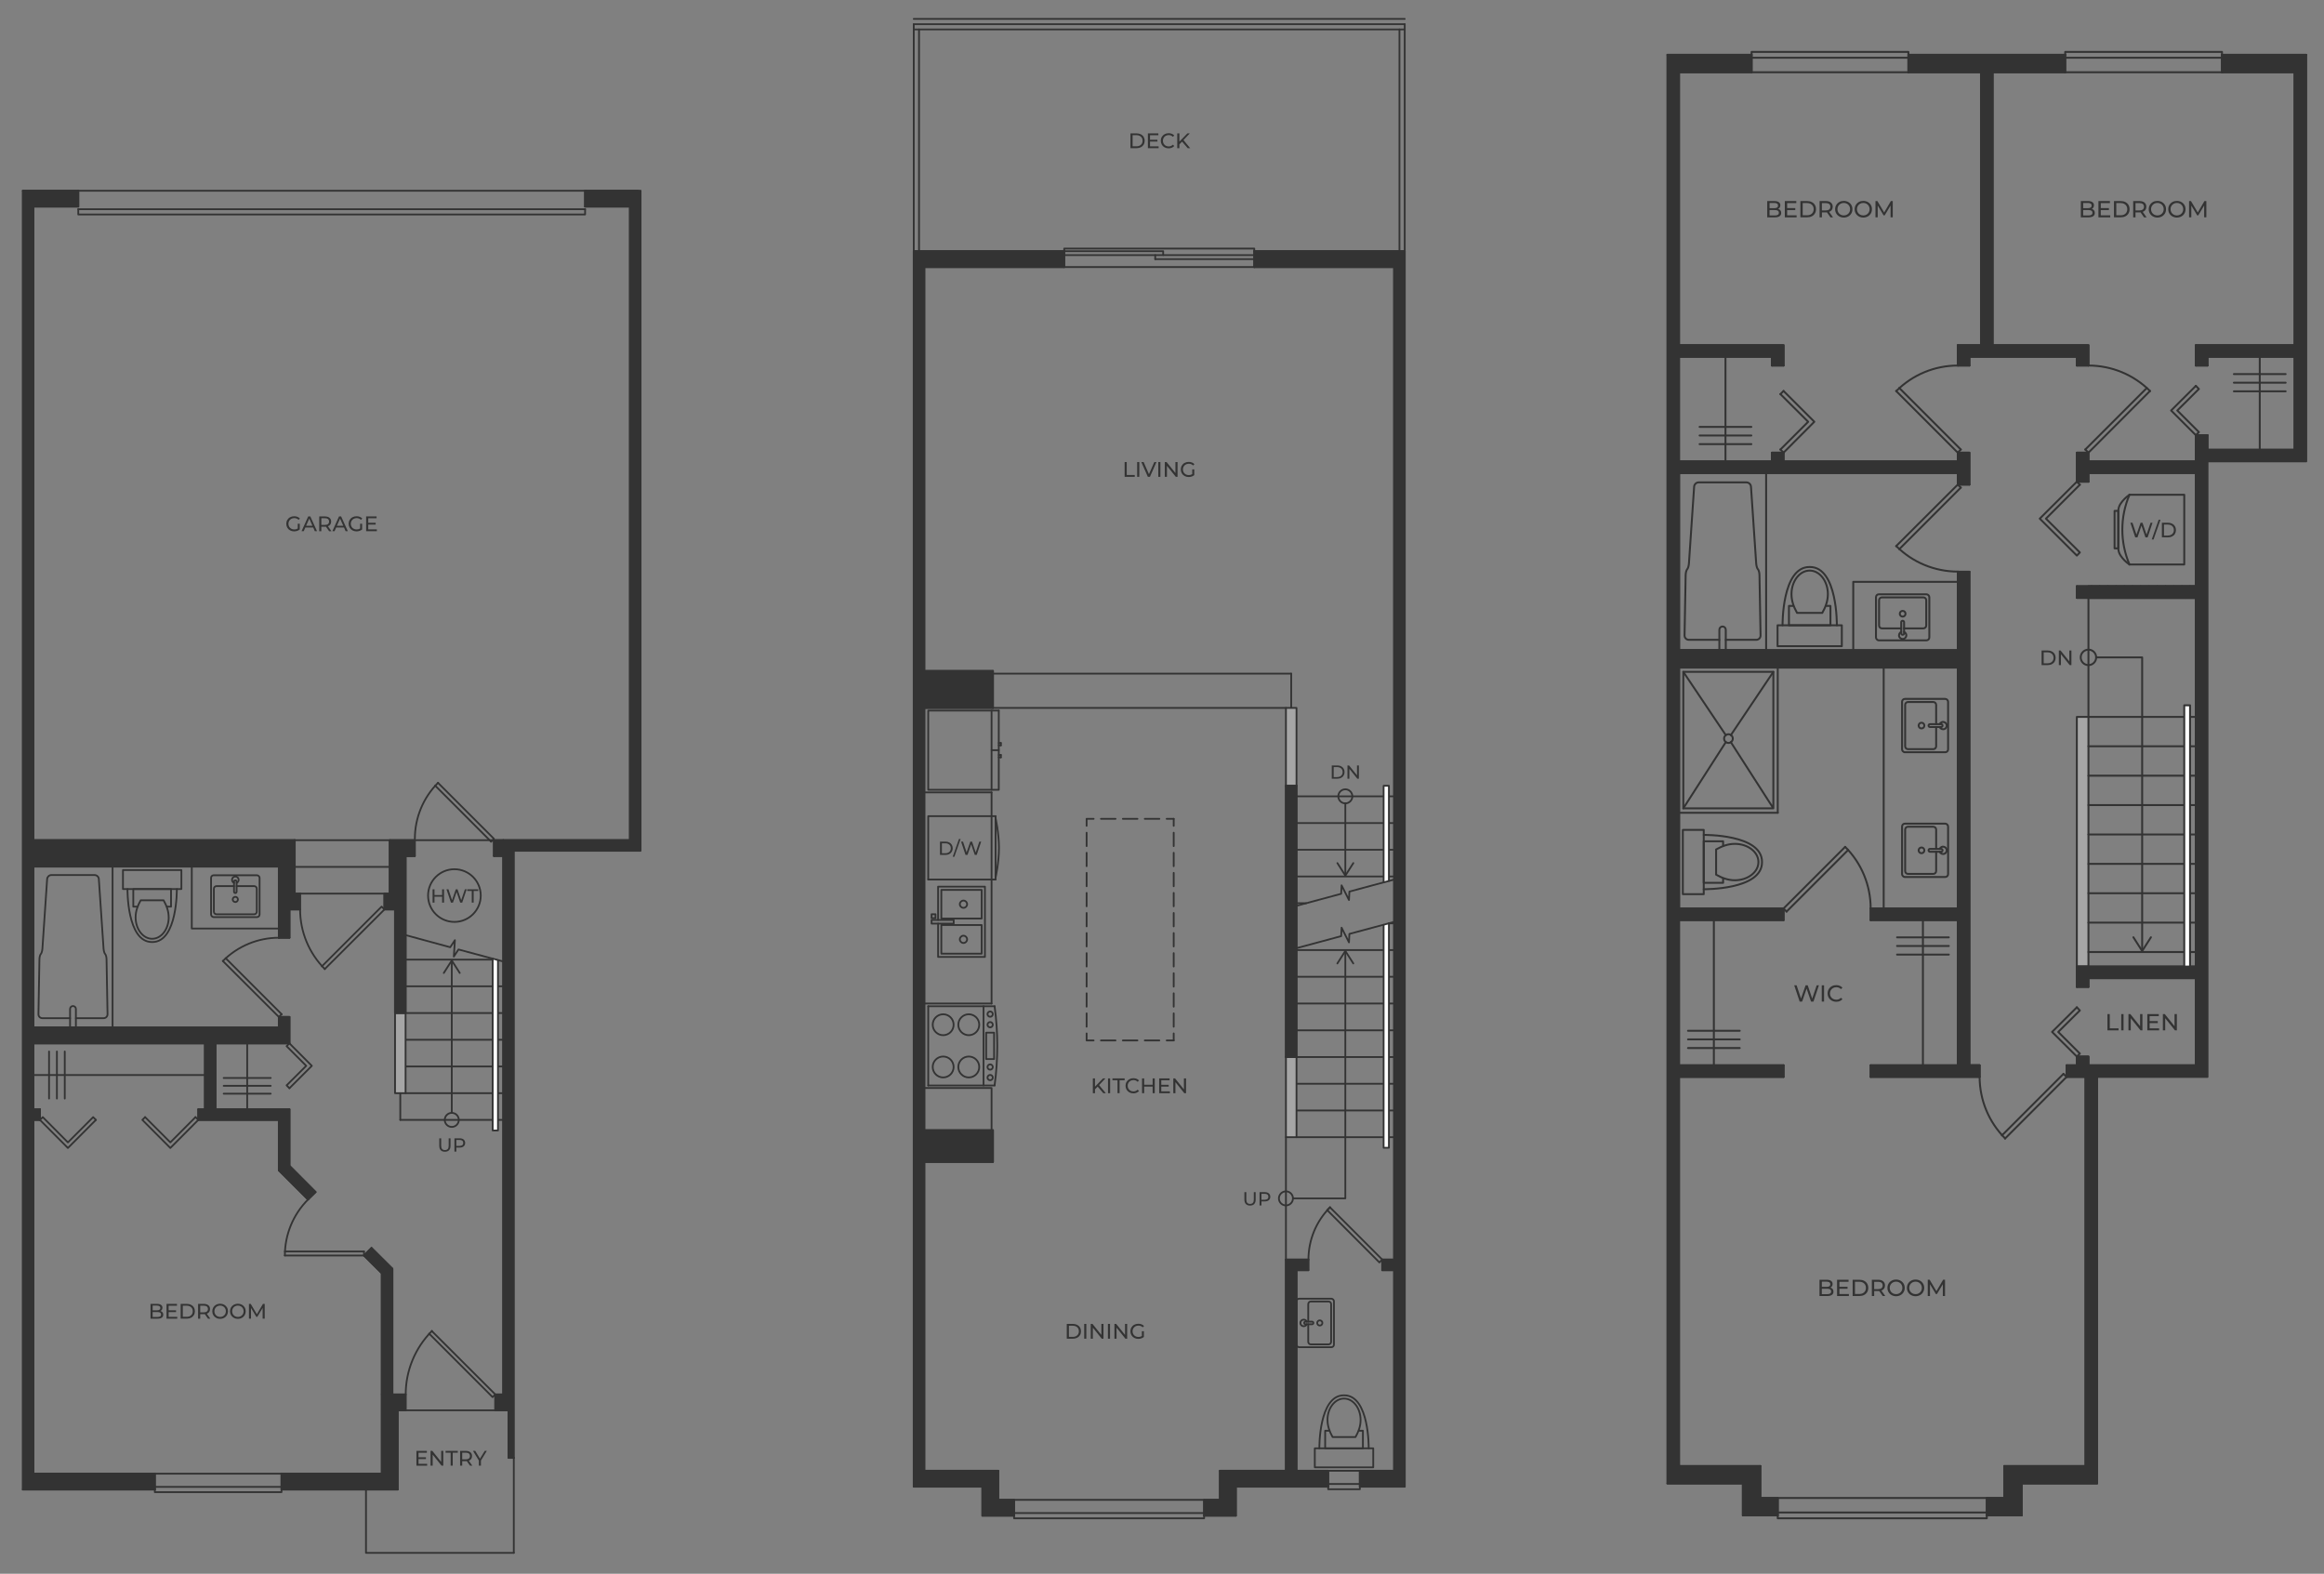 <?xml version="1.0" encoding="UTF-8"?>
<svg xmlns="http://www.w3.org/2000/svg" version="1.1" viewBox="0 0 892.87 604.56">
  <rect x="0" y="0" width="892.87" height="604.56" fill="#808080" stroke="none"/>
  <!-- Generator: Adobe Illustrator 29.8.1, SVG Export Plug-In . SVG Version: 2.1.1 Build 2)  -->
  <defs>
    <style>
      .st0, .st1 {
        fill: #a6a6a6;
      }

      .st0, .st1, .st2, .st3, .st4, .st5, .st6, .st7, .st8 {
        stroke: #333;
        stroke-linecap: round;
        stroke-linejoin: round;
      }

      .st0, .st2, .st4, .st6 {
        stroke-width: .74px;
      }

      .st1, .st3, .st5, .st7, .st8 {
        stroke-width: .68px;
      }

      .st2, .st3, .st7, .st8 {
        fill: none;
      }

      .st4, .st9 {
        fill: #333;
      }

      .st5, .st6 {
        fill: #fff;
      }

      .st7 {
        stroke-dasharray: 5.61 2.81;
      }

      .st8 {
        stroke-dasharray: 5.14 2.57;
      }
    </style>
  </defs>
  <g id="Layer_1">
    <polyline class="st3" points="195.38 541.77 195.38 560.02 197.4 560.02"/>
    <line class="st3" x1="242.03" y1="322.75" x2="193.35" y2="322.75"/>
    <polyline class="st3" points="224.79 79.35 242.03 79.35 242.03 322.75"/>
    <polyline class="st3" points="124.75 372.28 147.71 349.36 146.61 348.27 123.65 371.23"/>
    <path class="st3" d="M115.3,349.34c0,8.6,3.42,16.85,9.5,22.93"/>
    <line class="st3" x1="149.74" y1="322.75" x2="113.23" y2="322.75"/>
    <line class="st3" x1="149.74" y1="333.01" x2="113.23" y2="333.01"/>
    <line class="st3" x1="30.07" y1="79.35" x2="30.07" y2="73.27"/>
    <line class="st3" x1="224.79" y1="79.35" x2="224.79" y2="73.27"/>
    <line class="st3" x1="30.07" y1="73.27" x2="224.79" y2="73.27"/>
    <line class="st3" x1="30.07" y1="79.35" x2="12.83" y2="79.35"/>
    <path class="st3" d="M168.3,300.7c-5.7,5.7-8.91,13.44-8.91,21.5"/>
    <line class="st3" x1="188.68" y1="323.32" x2="167.18" y2="301.78"/>
    <polyline class="st3" points="188.68 323.32 189.78 322.22 168.28 300.72"/>
    <path class="st3" d="M164.46,344.03c0,5.59,4.53,10.12,10.12,10.12s10.12-4.53,10.12-10.12-4.53-10.12-10.12-10.12-10.12,4.53-10.12,10.12"/>
    <line class="st3" x1="245.07" y1="73.27" x2="224.79" y2="73.27"/>
    <line class="st3" x1="30.07" y1="73.27" x2="8.77" y2="73.27"/>
    <polyline class="st3" points="190.3 541.77 190.3 535.68 193.35 535.68"/>
    <line class="st3" x1="155.82" y1="541.77" x2="155.82" y2="535.68"/>
    <line class="st3" x1="190.3" y1="541.77" x2="155.82" y2="541.77"/>
    <line class="st3" x1="146.7" y1="535.68" x2="155.82" y2="535.68"/>
    <line class="st3" x1="152.78" y1="541.77" x2="152.78" y2="572.19"/>
    <polyline class="st3" points="197.4 596.53 140.61 596.53 140.61 572.19"/>
    <line class="st3" x1="152.78" y1="572.19" x2="108.16" y2="572.19"/>
    <line class="st3" x1="146.7" y1="566.11" x2="108.16" y2="566.11"/>
    <path class="st3" d="M107.16,360.23c-8.06,0-15.8,3.2-21.5,8.91"/>
    <line class="st3" x1="108.2" y1="389.6" x2="86.7" y2="368.1"/>
    <polyline class="st3" points="108.2 389.6 107.14 390.66 85.6 369.16"/>
    <polyline class="st3" points="107.14 356.7 73.68 356.7 73.68 332.89"/>
    <line class="st3" x1="108.16" y1="572.19" x2="108.16" y2="566.11"/>
    <line class="st3" x1="59.48" y1="572.19" x2="59.48" y2="566.11"/>
    <polyline class="st3" points="108.16 572.19 108.16 573.21 59.48 573.21 59.48 572.19"/>
    <line class="st3" x1="108.16" y1="566.11" x2="59.48" y2="566.11"/>
    <line class="st3" x1="108.16" y1="571.18" x2="59.48" y2="571.18"/>
    <line class="st3" x1="59.48" y1="566.11" x2="12.83" y2="566.11"/>
    <line class="st3" x1="59.48" y1="572.19" x2="8.77" y2="572.19"/>
    <line class="st3" x1="146.7" y1="535.68" x2="146.7" y2="566.11"/>
    <polyline class="st3" points="111.2 400.8 119.8 409.44 111.2 418.04"/>
    <polyline class="st3" points="111.2 400.8 110.11 401.89 117.65 409.44 110.11 416.94 111.2 418.04"/>
    <line class="st3" x1="152.78" y1="541.77" x2="155.82" y2="541.77"/>
    <line class="st3" x1="190.3" y1="541.77" x2="195.38" y2="541.77"/>
    <polyline class="st3" points="36.84 430.21 26.09 441 15.34 430.21"/>
    <polyline class="st3" points="36.84 430.21 35.79 429.15 26.09 438.85 16.44 429.15 15.34 430.21"/>
    <polyline class="st3" points="55.75 429.15 65.44 438.85 75.1 429.15"/>
    <polyline class="st3" points="55.75 429.15 54.69 430.21 65.44 441 76.19 430.21 75.1 429.15"/>
    <line class="st3" x1="12.83" y1="566.11" x2="12.83" y2="79.35"/>
    <line class="st3" x1="193.35" y1="322.75" x2="193.35" y2="535.68"/>
    <line class="st3" x1="193.35" y1="430.21" x2="153.79" y2="430.21"/>
    <line class="st3" x1="193.35" y1="419.95" x2="155.82" y2="419.95"/>
    <line class="st3" x1="193.35" y1="409.68" x2="155.82" y2="409.68"/>
    <line class="st3" x1="193.35" y1="399.42" x2="155.82" y2="399.42"/>
    <line class="st3" x1="193.35" y1="389.16" x2="155.82" y2="389.16"/>
    <line class="st3" x1="193.35" y1="378.89" x2="155.82" y2="378.89"/>
    <line class="st3" x1="190.51" y1="368.63" x2="155.82" y2="368.63"/>
    <polyline class="st1" points="155.82 389.16 155.82 419.95 151.77 419.95 151.77 389.16"/>
    <line class="st3" x1="153.79" y1="419.95" x2="153.79" y2="430.21"/>
    <path class="st3" d="M118.36,460.78c-5.7,5.7-8.91,13.44-8.91,21.5"/>
    <line class="st3" x1="139.84" y1="480.76" x2="109.42" y2="480.76"/>
    <polyline class="st3" points="139.84 480.76 139.84 482.3 109.42 482.3"/>
    <line class="st3" x1="147.71" y1="343.28" x2="115.26" y2="343.28"/>
    <line class="st3" x1="193.35" y1="322.75" x2="189.78" y2="322.75"/>
    <polyline class="st3" points="151.77 389.16 155.82 389.16 155.82 328.83 158.34 328.83"/>
    <line class="st3" x1="115.26" y1="343.28" x2="113.23" y2="343.28"/>
    <line class="st3" x1="115.26" y1="349.36" x2="111.2" y2="349.36"/>
    <polyline class="st3" points="30.07 80.37 30.07 82.39 224.79 82.39 224.79 80.37"/>
    <line class="st3" x1="30.07" y1="80.37" x2="224.79" y2="80.37"/>
    <line class="st3" x1="189.78" y1="328.83" x2="193.35" y2="328.83"/>
    <line class="st3" x1="159.35" y1="328.83" x2="159.35" y2="322.75"/>
    <line class="st3" x1="189.78" y1="322.75" x2="189.78" y2="328.83"/>
    <line class="st3" x1="159.35" y1="328.83" x2="155.82" y2="328.83"/>
    <polyline class="st3" points="159.35 322.75 149.74 322.75 149.74 343.28"/>
    <line class="st3" x1="151.77" y1="349.36" x2="151.77" y2="389.16"/>
    <polyline class="st3" points="165.88 511.3 190.3 535.68 189.25 536.7 164.87 512.32"/>
    <path class="st3" d="M165.96,511.29c-6.46,6.46-10.09,15.23-10.09,24.37"/>
    <line class="st3" x1="113.23" y1="322.75" x2="113.23" y2="343.28"/>
    <line class="st3" x1="107.14" y1="332.89" x2="107.14" y2="360.23"/>
    <line class="st3" x1="111.2" y1="349.36" x2="111.2" y2="360.23"/>
    <line class="st3" x1="82.8" y1="400.8" x2="82.8" y2="426.15"/>
    <line class="st3" x1="78.75" y1="400.8" x2="78.75" y2="426.15"/>
    <line class="st3" x1="82.8" y1="426.15" x2="111.2" y2="426.15"/>
    <line class="st3" x1="82.8" y1="400.8" x2="111.2" y2="400.8"/>
    <line class="st3" x1="111.2" y1="360.23" x2="107.14" y2="360.23"/>
    <line class="st3" x1="12.83" y1="394.71" x2="107.14" y2="394.71"/>
    <line class="st3" x1="12.83" y1="400.8" x2="78.75" y2="400.8"/>
    <line class="st3" x1="12.83" y1="430.21" x2="15.34" y2="430.21"/>
    <line class="st3" x1="12.83" y1="426.15" x2="15.34" y2="426.15"/>
    <line class="st3" x1="76.19" y1="430.21" x2="107.14" y2="430.21"/>
    <line class="st3" x1="76.19" y1="426.15" x2="78.75" y2="426.15"/>
    <line class="st3" x1="15.34" y1="430.21" x2="15.34" y2="426.15"/>
    <line class="st3" x1="76.19" y1="426.15" x2="76.19" y2="430.21"/>
    <line class="st3" x1="107.14" y1="332.89" x2="12.83" y2="332.89"/>
    <line class="st3" x1="113.23" y1="322.75" x2="12.83" y2="322.75"/>
    <line class="st3" x1="146.7" y1="489.11" x2="146.7" y2="535.68"/>
    <line class="st3" x1="150.75" y1="487.41" x2="150.75" y2="535.68"/>
    <line class="st3" x1="121.22" y1="457.92" x2="118.34" y2="460.76"/>
    <line class="st3" x1="147.71" y1="349.36" x2="151.77" y2="349.36"/>
    <polyline class="st3" points="147.71 349.36 147.71 343.28 149.74 343.28"/>
    <line class="st3" x1="115.26" y1="349.36" x2="115.26" y2="343.28"/>
    <line class="st3" x1="150.75" y1="487.41" x2="142.72" y2="479.42"/>
    <line class="st3" x1="121.22" y1="457.92" x2="111.2" y2="447.86"/>
    <line class="st3" x1="146.7" y1="489.11" x2="139.84" y2="482.3"/>
    <line class="st3" x1="118.34" y1="460.76" x2="107.14" y2="449.56"/>
    <line class="st3" x1="142.72" y1="479.42" x2="139.84" y2="482.3"/>
    <line class="st3" x1="107.14" y1="390.66" x2="107.14" y2="394.71"/>
    <line class="st3" x1="111.2" y1="390.66" x2="111.2" y2="400.8"/>
    <line class="st3" x1="111.2" y1="426.15" x2="111.2" y2="447.86"/>
    <line class="st3" x1="107.14" y1="430.21" x2="107.14" y2="449.56"/>
    <polyline class="st3" points="111.2 390.66 107.14 390.66 107.14 394.71"/>
    <g>
      <path class="st3" d="M48.98,341.53s-.28,20.36,9.41,20.36c.03,0,.05,0,.07,0s.05,0,.07,0c9.69,0,9.41-20.36,9.41-20.36"/>
      <path class="st3" d="M64.82,352.4c0,4.54-2.84,8.23-6.36,8.23-3.51,0-6.36-3.68-6.36-8.23,0-2.33.75-4.43,1.95-6.55h8.8c1.2,2.12,1.95,4.22,1.95,6.55"/>
      <rect class="st3" x="47.24" y="334.23" width="22.45" height="7.3"/>
      <polyline class="st3" points="52.71 348.29 51.21 348.29 51.21 341.53 65.71 341.53 65.71 348.29 64.23 348.29"/>
    </g>
    <g>
      <path class="st3" d="M90.91,340.4h6.74c.55,0,1,.45,1,1v8.82c0,.55-.45,1-1,1h-14.48c-.55,0-1-.45-1-1v-8.82c0-.55.45-1,1-1h6.74"/>
      <rect class="st3" x="81.09" y="336.23" width="18.64" height="16.08" rx="1" ry="1"/>
      <path class="st3" d="M91.41,345.52c0-.55-.45-1-1-1s-1,.45-1,1,.45,1,1,1,1-.45,1-1h0Z"/>
      <path class="st3" d="M90.91,338.67v3.89c0,.28-.22.5-.5.5s-.5-.22-.5-.5v-3.89c0-.28.22-.5.5-.5s.5.22.5.5Z"/>
      <path class="st3" d="M89.91,339.16c-.3-.13-.54-.37-.67-.67-.28-.65.02-1.4.67-1.68.65-.28,1.4.02,1.68.67s-.02,1.4-.67,1.68"/>
    </g>
    <g>
      <line class="st3" x1="12.83" y1="412.97" x2="78.75" y2="412.97"/>
      <g>
        <line class="st3" x1="21.86" y1="403.93" x2="21.86" y2="422.01"/>
        <line class="st3" x1="24.88" y1="403.93" x2="24.88" y2="422.01"/>
        <line class="st3" x1="18.85" y1="403.93" x2="18.85" y2="422.01"/>
        <path class="st3" d="M12.83,412.97"/>
      </g>
    </g>
    <g>
      <line class="st3" x1="94.97" y1="426.15" x2="94.97" y2="400.8"/>
      <g>
        <line class="st3" x1="104.01" y1="417.12" x2="85.94" y2="417.12"/>
        <line class="st3" x1="104.01" y1="414.1" x2="85.94" y2="414.1"/>
        <line class="st3" x1="104.01" y1="420.13" x2="85.94" y2="420.13"/>
        <path class="st3" d="M94.97,426.15"/>
      </g>
    </g>
    <g>
      <g>
        <path class="st3" d="M29.16,391.13h10.67c.83,0,1.49-.68,1.48-1.51l-.38-21.12c-.01-.83-.25-1.73-.53-2.01-.28-.28-.55-1.18-.61-2.01l-1.82-26.83c-.06-.83-.78-1.5-1.61-1.5h-16.64c-.83,0-1.55.68-1.61,1.5l-1.82,26.83c-.06.83-.33,1.73-.61,2.01-.28.28-.52,1.18-.53,2.01l-.38,21.12c-.02.83.65,1.51,1.48,1.51h10.67"/>
        <path class="st3" d="M26.92,394.73v-7.14c0-.62.5-1.12,1.12-1.12s1.12.5,1.12,1.12v7.14"/>
      </g>
      <rect class="st3" x="12.83" y="332.87" width="30.42" height="61.86"/>
    </g>
    <g>
      <path class="st9" d="M164.11,562.33v.71h-4.12v-5.68h4.01v.71h-3.2v1.74h2.85v.69h-2.85v1.83h3.31Z"/>
      <path class="st9" d="M170.31,557.35v5.68h-.67l-3.41-4.24v4.24h-.81v-5.68h.67l3.41,4.24v-4.24h.81Z"/>
      <path class="st9" d="M173.14,558.06h-1.95v-.71h4.7v.71h-1.95v4.97h-.8v-4.97Z"/>
      <path class="st9" d="M180.57,563.03l-1.23-1.74c-.15.01-.27.02-.36.02h-1.4v1.73h-.81v-5.68h2.21c.74,0,1.31.18,1.74.53s.63.84.63,1.45c0,.44-.11.81-.32,1.12s-.52.53-.92.67l1.35,1.91h-.88ZM180.14,560.28c.27-.22.41-.54.41-.95s-.14-.73-.41-.95c-.27-.22-.66-.33-1.18-.33h-1.38v2.56h1.38c.51,0,.91-.11,1.18-.33Z"/>
      <path class="st9" d="M184.77,561.07v1.96h-.8v-1.98l-2.26-3.7h.87l1.82,2.99,1.83-2.99h.8l-2.26,3.72Z"/>
    </g>
    <g>
      <path class="st9" d="M114.38,201.19h.78v2.21c-.28.23-.61.41-.98.54-.37.12-.76.19-1.17.19-.57,0-1.09-.13-1.55-.38-.46-.25-.82-.6-1.08-1.04-.26-.44-.39-.94-.39-1.49s.13-1.05.39-1.49c.26-.44.62-.79,1.09-1.04.46-.25.98-.37,1.56-.37.45,0,.87.07,1.24.22.37.15.69.37.95.65l-.5.5c-.45-.44-1-.66-1.65-.66-.43,0-.82.09-1.16.28-.34.19-.61.45-.81.78-.19.33-.29.71-.29,1.12s.1.78.29,1.12c.19.33.46.59.81.78.34.19.73.28,1.16.28.51,0,.95-.12,1.33-.37v-1.85Z"/>
      <path class="st9" d="M120.33,202.64h-3.02l-.62,1.42h-.84l2.57-5.68h.8l2.58,5.68h-.85l-.62-1.42ZM120.05,201.99l-1.23-2.78-1.23,2.78h2.45Z"/>
      <path class="st9" d="M126.45,204.06l-1.23-1.74c-.15.01-.27.02-.36.02h-1.4v1.73h-.81v-5.68h2.21c.74,0,1.31.18,1.74.53s.63.84.63,1.45c0,.44-.11.81-.32,1.12-.22.31-.52.53-.92.67l1.35,1.91h-.88ZM126.02,201.31c.27-.22.41-.54.41-.95s-.14-.73-.41-.95c-.27-.22-.66-.33-1.18-.33h-1.38v2.56h1.38c.51,0,.91-.11,1.18-.33Z"/>
      <path class="st9" d="M132.17,202.64h-3.02l-.62,1.42h-.84l2.57-5.68h.8l2.58,5.68h-.85l-.62-1.42ZM131.89,201.99l-1.23-2.78-1.23,2.78h2.45Z"/>
      <path class="st9" d="M138.34,201.19h.78v2.21c-.28.23-.61.41-.98.54-.37.12-.76.19-1.17.19-.57,0-1.09-.13-1.55-.38-.46-.25-.82-.6-1.08-1.04-.26-.44-.39-.94-.39-1.49s.13-1.05.39-1.49c.26-.44.62-.79,1.09-1.04.46-.25.98-.37,1.56-.37.45,0,.87.07,1.24.22.37.15.69.37.95.65l-.5.5c-.45-.44-1-.66-1.65-.66-.43,0-.82.09-1.16.28-.34.19-.61.45-.81.78-.19.33-.29.71-.29,1.12s.1.78.29,1.12c.19.33.46.59.81.78.34.19.73.28,1.16.28.51,0,.95-.12,1.33-.37v-1.85Z"/>
      <path class="st9" d="M144.79,203.35v.71h-4.12v-5.68h4.01v.71h-3.2v1.74h2.85v.69h-2.85v1.83h3.31Z"/>
    </g>
    <g>
      <path class="st9" d="M170.59,341.63v5.11h-.73v-2.28h-2.93v2.28h-.73v-5.11h.73v2.2h2.93v-2.2h.73Z"/>
      <path class="st9" d="M179.29,341.63l-1.71,5.11h-.77l-1.39-4.08-1.39,4.08h-.78l-1.71-5.11h.75l1.38,4.15,1.44-4.15h.67l1.41,4.17,1.41-4.17h.69Z"/>
      <path class="st9" d="M181.24,342.26h-1.75v-.63h4.23v.63h-1.75v4.47h-.72v-4.47Z"/>
    </g>
    <polyline class="st5" points="189.29 368.26 189.29 434.27 191.32 434.27 191.32 368.83"/>
    <polyline class="st3" points="193.35 369.36 176.15 364.74 174.36 367.45 174.77 361.17 172.98 363.88 155.82 359.22"/>
    <line class="st3" x1="159.35" y1="322.75" x2="189.78" y2="322.75"/>
    <line class="st3" x1="197.4" y1="596.53" x2="197.4" y2="560.02"/>
    <g>
      <line class="st3" x1="173.57" y1="427.51" x2="173.57" y2="369.44"/>
      <path class="st9" d="M176.82,374.06c-.16.1-.37.05-.47-.1l-2.78-4.36-2.78,4.36c-.1.16-.31.2-.47.1s-.2-.31-.1-.47l3.06-4.81c.06-.1.17-.16.29-.16s.22.06.29.16l3.06,4.81c.04.06.05.12.05.18,0,.11-.06.22-.16.29Z"/>
    </g>
    <circle class="st3" cx="173.57" cy="430.21" r="2.7"/>
    <g>
      <path class="st9" d="M169.34,441.86c-.38-.39-.57-.95-.57-1.68v-2.9h.73v2.88c0,1.09.48,1.64,1.44,1.64.47,0,.82-.13,1.07-.4.25-.27.37-.68.37-1.24v-2.88h.71v2.9c0,.73-.19,1.29-.57,1.68-.38.39-.91.58-1.59.58s-1.21-.2-1.59-.58Z"/>
      <path class="st9" d="M178.14,437.75c.38.32.57.75.57,1.31s-.19.99-.57,1.31c-.38.32-.9.47-1.56.47h-1.26v1.55h-.73v-5.11h1.99c.66,0,1.18.16,1.56.47ZM177.62,439.9c.24-.2.36-.48.36-.85s-.12-.65-.36-.85c-.24-.2-.6-.3-1.06-.3h-1.24v2.29h1.24c.46,0,.81-.1,1.06-.29Z"/>
    </g>
    <line class="st3" x1="496.08" y1="271.95" x2="496.08" y2="258.77"/>
    <line class="st3" x1="381.48" y1="271.95" x2="494.05" y2="271.95"/>
    <line class="st3" x1="535.63" y1="305.91" x2="498.11" y2="305.91"/>
    <line class="st3" x1="535.63" y1="316.17" x2="498.11" y2="316.17"/>
    <line class="st3" x1="535.63" y1="326.43" x2="498.11" y2="326.43"/>
    <line class="st3" x1="535.63" y1="336.7" x2="498.11" y2="336.7"/>
    <line class="st3" x1="501.84" y1="346.96" x2="498.11" y2="346.96"/>
    <line class="st3" x1="535.63" y1="565" x2="535.63" y2="102.59"/>
    <line class="st3" x1="381.48" y1="258.77" x2="496.08" y2="258.77"/>
    <line class="st3" x1="535.63" y1="436.85" x2="498.11" y2="436.85"/>
    <line class="st3" x1="535.63" y1="426.59" x2="498.11" y2="426.59"/>
    <line class="st3" x1="535.63" y1="416.33" x2="498.11" y2="416.33"/>
    <line class="st3" x1="535.63" y1="406.06" x2="498.11" y2="406.06"/>
    <line class="st3" x1="535.63" y1="395.8" x2="498.11" y2="395.8"/>
    <line class="st3" x1="535.63" y1="385.5" x2="498.11" y2="385.5"/>
    <line class="st3" x1="535.63" y1="375.23" x2="498.11" y2="375.23"/>
    <line class="st3" x1="535.63" y1="364.97" x2="498.11" y2="364.97"/>
    <line class="st3" x1="535.63" y1="354.71" x2="533.61" y2="354.71"/>
    <polyline class="st5" points="533.61 354.71 533.61 440.91 531.58 440.91 531.58 355.27"/>
    <line class="st3" x1="494.05" y1="436.85" x2="494.05" y2="483.87"/>
    <polyline class="st5" points="533.61 338.4 533.61 301.85 531.58 301.85 531.58 338.97"/>
    <polyline class="st1" points="494.05 301.85 494.05 271.95 498.11 271.95 498.11 301.85"/>
    <line class="st3" x1="351.06" y1="11.31" x2="539.69" y2="11.31"/>
    <line class="st3" x1="537.66" y1="96.5" x2="537.66" y2="11.31"/>
    <line class="st3" x1="353.09" y1="96.5" x2="353.09" y2="11.31"/>
    <line class="st3" x1="539.69" y1="96.5" x2="481.88" y2="96.5"/>
    <line class="st3" x1="355.11" y1="102.59" x2="408.87" y2="102.59"/>
    <line class="st3" x1="355.11" y1="565" x2="383.51" y2="565"/>
    <line class="st3" x1="377.43" y1="571.09" x2="351.06" y2="571.09"/>
    <line class="st3" x1="408.87" y1="96.5" x2="408.87" y2="102.59"/>
    <line class="st3" x1="481.88" y1="102.59" x2="481.88" y2="96.5"/>
    <line class="st3" x1="481.88" y1="102.59" x2="535.63" y2="102.59"/>
    <line class="st3" x1="408.87" y1="96.5" x2="351.06" y2="96.5"/>
    <line class="st3" x1="510.28" y1="571.09" x2="474.79" y2="571.09"/>
    <line class="st3" x1="355.11" y1="102.59" x2="355.11" y2="565"/>
    <line class="st3" x1="380.96" y1="385.5" x2="380.96" y2="304.4"/>
    <g>
      <line class="st3" x1="450.93" y1="399.69" x2="450.93" y2="396.99"/>
      <line class="st8" x1="450.93" y1="394.42" x2="450.93" y2="318.54"/>
      <line class="st3" x1="450.93" y1="317.25" x2="450.93" y2="314.55"/>
    </g>
    <g>
      <line class="st3" x1="450.93" y1="399.69" x2="448.23" y2="399.69"/>
      <line class="st7" x1="445.42" y1="399.69" x2="421.57" y2="399.69"/>
      <polyline class="st3" points="420.17 399.69 417.47 399.69 417.47 396.99"/>
      <line class="st8" x1="417.47" y1="394.42" x2="417.47" y2="318.54"/>
      <polyline class="st3" points="417.47 317.25 417.47 314.55 420.17 314.55"/>
      <line class="st7" x1="422.98" y1="314.55" x2="446.82" y2="314.55"/>
      <line class="st3" x1="448.23" y1="314.55" x2="450.93" y2="314.55"/>
    </g>
    <line class="st3" x1="355.11" y1="304.4" x2="380.96" y2="304.4"/>
    <line class="st3" x1="355.11" y1="385.5" x2="380.96" y2="385.5"/>
    <polyline class="st3" points="355.11 417.95 380.96 417.95 380.96 434.18"/>
    <line class="st3" x1="468.7" y1="565" x2="510.28" y2="565"/>
    <line class="st3" x1="539.69" y1="571.09" x2="522.45" y2="571.09"/>
    <line class="st3" x1="510.28" y1="571.09" x2="510.28" y2="565"/>
    <polyline class="st3" points="522.45 571.09 522.45 565 535.63 565"/>
    <polyline class="st1" points="494.05 406.06 494.05 436.85 498.11 436.85 498.11 406.06"/>
    <polyline class="st3" points="498.11 364.24 515.27 359.62 515.43 356.37 518.27 362.01 518.43 358.76 535.63 354.14"/>
    <line class="st3" x1="474.79" y1="582.24" x2="462.62" y2="582.24"/>
    <polyline class="st3" points="468.7 576.16 462.62 576.16 462.62 582.24"/>
    <polyline class="st3" points="377.43 582.24 389.6 582.24 389.6 576.16 383.51 576.16"/>
    <line class="st3" x1="383.51" y1="576.16" x2="383.51" y2="565"/>
    <line class="st3" x1="377.43" y1="582.24" x2="377.43" y2="571.09"/>
    <line class="st3" x1="468.7" y1="576.16" x2="468.7" y2="565"/>
    <line class="st3" x1="474.79" y1="582.24" x2="474.79" y2="571.09"/>
    <line class="st3" x1="498.11" y1="301.85" x2="498.11" y2="406.06"/>
    <line class="st3" x1="494.05" y1="301.85" x2="494.05" y2="406.06"/>
    <line class="st3" x1="498.11" y1="301.85" x2="494.05" y2="301.85"/>
    <polyline class="st3" points="408.87 96.5 408.87 95.49 481.88 95.49 481.88 96.5"/>
    <line class="st3" x1="408.87" y1="102.59" x2="481.88" y2="102.59"/>
    <line class="st3" x1="443.83" y1="98" x2="443.83" y2="99.55"/>
    <polyline class="st3" points="408.87 96.5 446.88 96.5 446.88 98"/>
    <line class="st3" x1="481.88" y1="98" x2="408.87" y2="98"/>
    <line class="st3" x1="481.88" y1="99.55" x2="443.83" y2="99.55"/>
    <line class="st3" x1="381.48" y1="257.75" x2="381.48" y2="271.95"/>
    <line class="st3" x1="381.48" y1="434.18" x2="381.48" y2="446.35"/>
    <line class="st3" x1="355.11" y1="257.75" x2="381.48" y2="257.75"/>
    <line class="st3" x1="355.11" y1="271.95" x2="381.48" y2="271.95"/>
    <line class="st3" x1="355.11" y1="434.18" x2="381.48" y2="434.18"/>
    <line class="st3" x1="355.11" y1="446.35" x2="381.48" y2="446.35"/>
    <polyline class="st3" points="510.28 571.09 510.28 572.1 522.45 572.1 522.45 571.09"/>
    <line class="st3" x1="510.28" y1="565" x2="522.45" y2="565"/>
    <line class="st3" x1="510.28" y1="570.07" x2="522.45" y2="570.07"/>
    <line class="st3" x1="535.63" y1="487.93" x2="531.05" y2="487.93"/>
    <line class="st3" x1="498.11" y1="487.93" x2="498.11" y2="565"/>
    <line class="st3" x1="494.05" y1="483.87" x2="494.05" y2="565"/>
    <line class="st3" x1="535.63" y1="483.87" x2="531.05" y2="483.87"/>
    <line class="st3" x1="502.65" y1="483.87" x2="494.05" y2="483.87"/>
    <line class="st3" x1="502.65" y1="487.93" x2="498.11" y2="487.93"/>
    <line class="st3" x1="531.05" y1="483.87" x2="531.05" y2="487.93"/>
    <line class="st3" x1="502.65" y1="487.93" x2="502.65" y2="483.87"/>
    <path class="st3" d="M511.01,463.78c-5.32,5.32-8.31,12.54-8.31,20.06"/>
    <line class="st3" x1="510.97" y1="463.79" x2="509.92" y2="464.88"/>
    <polyline class="st3" points="510.97 463.79 531.05 483.87 529.96 484.96 509.92 464.88"/>
    <line class="st3" x1="498.11" y1="406.06" x2="494.05" y2="406.06"/>
    <polyline class="st3" points="462.62 582.24 462.62 583.26 389.6 583.26 389.6 582.24"/>
    <line class="st3" x1="462.62" y1="576.16" x2="389.6" y2="576.16"/>
    <line class="st3" x1="462.62" y1="581.23" x2="389.6" y2="581.23"/>
    <line class="st3" x1="351.06" y1="9.29" x2="539.69" y2="9.29"/>
    <line class="st3" x1="351.06" y1="7.26" x2="539.69" y2="7.26"/>
    <g>
      <path class="st3" d="M525.85,556.37s.28-20.36-9.41-20.36c-.03,0-.05,0-.07,0s-.05,0-.07,0c-9.69,0-9.41,20.36-9.41,20.36"/>
      <path class="st3" d="M510.01,545.49c0-4.54,2.84-8.23,6.36-8.23,3.51,0,6.36,3.68,6.36,8.23,0,2.33-.75,4.43-1.95,6.55h-8.8c-1.2-2.12-1.95-4.22-1.95-6.55"/>
      <rect class="st3" x="505.14" y="556.37" width="22.45" height="7.3"/>
      <polyline class="st3" points="522.12 549.61 523.62 549.61 523.62 556.37 509.12 556.37 509.12 549.61 510.6 549.61"/>
    </g>
    <g>
      <path class="st3" d="M502.62,507.71v-6.74c0-.55.45-1,1-1h6.79c.55,0,1,.45,1,1v14.48c0,.55-.45,1-1,1h-6.79c-.55,0-1-.45-1-1v-6.74"/>
      <rect class="st3" x="498.11" y="498.89" width="14.39" height="18.64" rx="1" ry="1"/>
      <path class="st3" d="M507.06,507.21c-.55,0-1,.45-1,1,0,.55.45,1,1,1s1-.45,1-1-.45-1-1-1h0Z"/>
      <path class="st3" d="M501.56,507.71h2.54c.28,0,.5.22.5.5s-.22.5-.5.5h-2.54c-.28,0-.5-.22-.5-.5,0-.28.22-.5.5-.5Z"/>
      <path class="st3" d="M502.05,508.71c-.13.3-.37.54-.67.67-.65.28-1.4-.02-1.68-.67-.28-.65.02-1.4.67-1.68s1.4.02,1.68.67"/>
    </g>
    <g>
      <line class="st3" x1="356.62" y1="416.98" x2="356.62" y2="386.55"/>
      <polyline class="st3" points="356.62 416.98 377.87 416.98 377.87 386.55 356.62 386.55"/>
      <path class="st3" d="M372.2,405.86c-2.22,0-4.02,1.8-4.02,4.02,0,2.22,1.8,4.02,4.02,4.02,2.22,0,4.02-1.8,4.02-4.02s-1.8-4.02-4.02-4.02"/>
      <path class="st3" d="M372.2,389.63c-2.22,0-4.02,1.8-4.02,4.02,0,2.22,1.8,4.02,4.02,4.02,2.22,0,4.02-1.8,4.02-4.02,0-2.22-1.8-4.02-4.02-4.02"/>
      <path class="st3" d="M362.36,389.63c-2.22,0-4.02,1.8-4.02,4.02s1.8,4.02,4.02,4.02c2.22,0,4.02-1.8,4.02-4.02s-1.8-4.02-4.02-4.02"/>
      <path class="st3" d="M362.36,405.86c-2.22,0-4.02,1.8-4.02,4.02s1.8,4.02,4.02,4.02c2.22,0,4.02-1.8,4.02-4.02s-1.8-4.02-4.02-4.02"/>
      <path class="st3" d="M382.12,386.55c1.38,10.18,1.38,20.24,0,30.42"/>
      <rect class="st3" x="378.88" y="396.7" width="3.04" height="10.14"/>
      <path class="st3" d="M379.39,413.95c0,.56.46,1.02,1.02,1.02s1.02-.46,1.02-1.02c0-.56-.46-1.02-1.02-1.02s-1.02.46-1.02,1.02h0Z"/>
      <path class="st3" d="M379.39,409.9c0,.56.46,1.02,1.02,1.02.56,0,1.02-.46,1.02-1.02s-.46-1.02-1.02-1.02c-.56,0-1.02.46-1.02,1.02h0Z"/>
      <path class="st3" d="M379.39,393.64c0,.56.46,1.02,1.02,1.02s1.02-.46,1.02-1.02-.46-1.02-1.02-1.02-1.02.46-1.02,1.02h0Z"/>
      <path class="st3" d="M379.39,389.58c0,.56.46,1.02,1.02,1.02s1.02-.46,1.02-1.02-.46-1.02-1.02-1.02-1.02.46-1.02,1.02h0Z"/>
      <line class="st3" x1="382.12" y1="386.55" x2="377.87" y2="386.55"/>
      <line class="st3" x1="382.12" y1="416.98" x2="377.87" y2="416.98"/>
    </g>
    <g>
      <polyline class="st3" points="360.41 354.8 360.41 367.6 378.41 367.6 378.41 340.6 360.41 340.6 360.41 353.4"/>
      <path class="st3" d="M370.16,348.75c-.77,0-1.4-.63-1.4-1.4s.63-1.4,1.4-1.4,1.4.63,1.4,1.4-.63,1.4-1.4,1.4h0Z"/>
      <rect class="st3" x="361.66" y="341.85" width="15.5" height="11"/>
      <path class="st3" d="M370.16,362.25c-.77,0-1.4-.63-1.4-1.4s.63-1.4,1.4-1.4,1.4.63,1.4,1.4-.63,1.4-1.4,1.4h0Z"/>
      <rect class="st3" x="361.66" y="355.35" width="15.5" height="11"/>
      <rect class="st3" x="357.91" y="351.2" width="1.5" height="1.5"/>
      <rect class="st3" x="357.91" y="353.4" width="8.5" height="1.4"/>
    </g>
    <g>
      <polyline class="st3" points="380.96 272.97 356.62 272.97 356.62 303.39 380.96 303.39 380.96 272.97"/>
      <line class="st3" x1="383.72" y1="290.93" x2="384.53" y2="290.93"/>
      <line class="st3" x1="384.53" y1="290.02" x2="383.72" y2="290.02"/>
      <line class="st3" x1="384.53" y1="290.93" x2="384.53" y2="290.02"/>
      <line class="st3" x1="383.72" y1="288.18" x2="380.96" y2="288.18"/>
      <path class="st3" d="M380.96,276.01"/>
      <path class="st3" d="M380.96,300.35"/>
      <line class="st3" x1="380.96" y1="272.97" x2="383.72" y2="272.97"/>
      <polyline class="st3" points="383.72 272.97 383.72 303.39 380.96 303.39"/>
      <line class="st3" x1="383.72" y1="285.42" x2="384.53" y2="285.42"/>
      <line class="st3" x1="384.53" y1="286.32" x2="383.72" y2="286.32"/>
      <line class="st3" x1="384.53" y1="285.42" x2="384.53" y2="286.32"/>
    </g>
    <g>
      <path class="st9" d="M361.14,323.31h2.14c.54,0,1.02.11,1.43.32.42.21.74.51.97.9.23.39.35.83.35,1.33s-.12.94-.35,1.33c-.23.38-.55.68-.97.9-.42.21-.89.32-1.43.32h-2.14v-5.09ZM363.24,327.77c.41,0,.77-.08,1.09-.24s.55-.38.72-.67.25-.62.25-1-.08-.71-.25-1-.41-.51-.72-.67c-.31-.16-.67-.24-1.09-.24h-1.37v3.82h1.37Z"/>
      <path class="st9" d="M368.43,322.28h.63l-2.4,6.85h-.63l2.4-6.85Z"/>
      <path class="st9" d="M376.96,323.31l-1.7,5.09h-.76l-1.39-4.06-1.39,4.06h-.78l-1.7-5.09h.75l1.37,4.14,1.43-4.14h.67l1.4,4.16,1.4-4.16h.69Z"/>
    </g>
    <g>
      <polyline class="st3" points="382.5 337.87 378.44 337.87 360.67 337.87 356.62 337.87"/>
      <polyline class="st3" points="382.5 313.53 378.44 313.53 360.67 313.53 356.62 313.53 356.62 316.78 356.62 334.55 356.62 337.87"/>
      <line class="st3" x1="382.5" y1="313.53" x2="382.5" y2="337.87"/>
      <path class="st3" d="M382.5,337.12s1.3-5.69,1.3-11.42c0-5.73-1.3-11.42-1.3-11.42"/>
    </g>
    <polyline class="st3" points="498.11 347.97 515.27 343.35 515.43 340.1 518.27 345.74 518.43 342.5 535.63 337.87"/>
    <line class="st3" x1="351.06" y1="9.29" x2="351.06" y2="96.5"/>
    <line class="st3" x1="539.69" y1="9.29" x2="539.69" y2="96.5"/>
    <g>
      <line class="st3" x1="516.87" y1="308.61" x2="516.87" y2="335.88"/>
      <path class="st9" d="M513.63,331.26c.16-.1.37-.05.47.1l2.78,4.36,2.78-4.36c.1-.16.31-.2.47-.1.16.1.2.31.1.47l-3.06,4.81c-.06.1-.17.16-.29.16s-.22-.06-.29-.16l-3.06-4.81c-.04-.06-.05-.12-.05-.18,0-.11.06-.22.16-.29Z"/>
    </g>
    <circle class="st3" cx="516.87" cy="305.91" r="2.7"/>
    <g>
      <polyline class="st3" points="496.76 460.36 516.87 460.36 516.87 365.78"/>
      <path class="st9" d="M520.12,370.4c-.16.1-.37.05-.47-.1l-2.78-4.36-2.78,4.36c-.1.16-.31.2-.47.1-.16-.1-.2-.31-.1-.47l3.06-4.81c.06-.1.17-.16.29-.16s.22.06.29.16l3.06,4.81c.04.06.05.12.05.18,0,.11-.06.22-.16.29Z"/>
    </g>
    <circle class="st3" cx="494.05" cy="460.36" r="2.7"/>
    <g>
      <path class="st9" d="M478.67,462.54c-.38-.39-.57-.95-.57-1.68v-2.9h.73v2.88c0,1.09.48,1.64,1.44,1.64.47,0,.83-.13,1.07-.4.25-.27.37-.68.37-1.24v-2.88h.71v2.9c0,.73-.19,1.29-.57,1.68-.38.39-.91.58-1.59.58s-1.21-.2-1.59-.58Z"/>
      <path class="st9" d="M487.47,458.43c.38.32.57.75.57,1.31s-.19.99-.57,1.31c-.38.32-.9.47-1.56.47h-1.26v1.55h-.73v-5.11h1.99c.66,0,1.18.16,1.56.47ZM486.95,460.59c.24-.2.36-.48.36-.85s-.12-.65-.36-.85c-.24-.2-.6-.3-1.06-.3h-1.24v2.29h1.24c.46,0,.82-.1,1.06-.29Z"/>
    </g>
    <g>
      <path class="st9" d="M511.66,294.04h2.15c.54,0,1.02.11,1.44.32.42.21.74.51.97.9.23.39.35.83.35,1.33s-.12.95-.35,1.33c-.23.39-.56.69-.97.9-.42.21-.9.32-1.44.32h-2.15v-5.11ZM513.77,298.51c.41,0,.78-.08,1.09-.24.31-.16.56-.39.73-.68.17-.29.25-.62.25-1s-.08-.71-.25-1c-.17-.29-.41-.51-.73-.67-.31-.16-.68-.24-1.09-.24h-1.38v3.84h1.38Z"/>
      <path class="st9" d="M522.08,294.04v5.11h-.6l-3.06-3.81v3.81h-.73v-5.11h.6l3.07,3.81v-3.81h.73Z"/>
    </g>
    <polyline class="st0" points="802.37 371.3 797.91 371.3 797.91 275.4 802.37 275.4"/>
    <line class="st2" x1="881.57" y1="27.75" x2="881.57" y2="172.77"/>
    <line class="st2" x1="801.25" y1="563.18" x2="801.25" y2="409.23"/>
    <line class="st2" x1="645.07" y1="27.75" x2="672.96" y2="27.75"/>
    <line class="st2" x1="733.2" y1="27.75" x2="793.44" y2="27.75"/>
    <line class="st2" x1="853.68" y1="21.05" x2="853.68" y2="27.75"/>
    <line class="st2" x1="793.44" y1="21.05" x2="793.44" y2="27.75"/>
    <line class="st2" x1="853.68" y1="27.75" x2="881.57" y2="27.75"/>
    <line class="st2" x1="733.2" y1="21.05" x2="733.2" y2="27.75"/>
    <polyline class="st2" points="640.61 21.05 672.96 21.05 672.96 27.75"/>
    <line class="st2" x1="886.04" y1="21.05" x2="853.68" y2="21.05"/>
    <line class="st2" x1="793.44" y1="21.05" x2="733.2" y2="21.05"/>
    <line class="st2" x1="805.71" y1="569.87" x2="776.71" y2="569.87"/>
    <line class="st2" x1="801.25" y1="563.18" x2="770.02" y2="563.18"/>
    <line class="st2" x1="676.31" y1="563.18" x2="645.07" y2="563.18"/>
    <line class="st2" x1="669.61" y1="569.87" x2="640.61" y2="569.87"/>
    <line class="st2" x1="776.71" y1="582.14" x2="763.32" y2="582.14"/>
    <polyline class="st2" points="770.02 575.45 763.32 575.45 763.32 582.14"/>
    <polyline class="st2" points="669.61 582.14 683 582.14 683 575.45 676.31 575.45"/>
    <line class="st2" x1="676.31" y1="575.45" x2="676.31" y2="563.18"/>
    <line class="st2" x1="669.61" y1="582.14" x2="669.61" y2="569.87"/>
    <line class="st2" x1="770.02" y1="575.45" x2="770.02" y2="563.18"/>
    <line class="st2" x1="776.71" y1="582.14" x2="776.71" y2="569.87"/>
    <line class="st2" x1="683" y1="312.22" x2="683" y2="256.44"/>
    <line class="st2" x1="646.72" y1="258.09" x2="663.05" y2="282.41"/>
    <line class="st2" x1="681.31" y1="258.09" x2="664.97" y2="282.41"/>
    <path class="st2" d="M664.06,285.4c.92,0,1.67-.75,1.67-1.67s-.75-1.67-1.67-1.67-1.67.75-1.67,1.67.75,1.67,1.67,1.67"/>
    <line class="st2" x1="663.05" y1="285.09" x2="646.72" y2="310.52"/>
    <polyline class="st2" points="664.97 285.09 681.31 310.52 681.31 258.09 646.72 258.09 646.72 310.52 681.31 310.52"/>
    <line class="st2" x1="683" y1="312.22" x2="645.07" y2="312.22"/>
    <line class="st2" x1="723.7" y1="256.44" x2="723.7" y2="348.99"/>
    <line class="st2" x1="843.64" y1="172.77" x2="881.57" y2="172.77"/>
    <line class="st2" x1="645.07" y1="27.75" x2="645.07" y2="563.18"/>
    <line class="st2" x1="843.64" y1="409.23" x2="801.25" y2="409.23"/>
    <line class="st2" x1="802.37" y1="275.4" x2="802.37" y2="371.3"/>
    <polyline class="st2" points="843.64 275.4 802.37 275.4 802.37 229.67"/>
    <line class="st2" x1="843.64" y1="286.69" x2="802.37" y2="286.69"/>
    <line class="st2" x1="843.64" y1="297.98" x2="802.37" y2="297.98"/>
    <line class="st2" x1="843.64" y1="309.27" x2="802.37" y2="309.27"/>
    <line class="st2" x1="843.64" y1="320.56" x2="802.37" y2="320.56"/>
    <line class="st2" x1="843.64" y1="331.85" x2="802.37" y2="331.85"/>
    <line class="st2" x1="843.64" y1="343.14" x2="802.37" y2="343.14"/>
    <line class="st2" x1="843.64" y1="354.43" x2="802.37" y2="354.43"/>
    <line class="st2" x1="843.64" y1="365.72" x2="802.37" y2="365.72"/>
    <line class="st2" x1="843.64" y1="172.77" x2="843.64" y2="409.23"/>
    <polyline class="st2" points="752.17 223.51 712.01 223.51 712.01 249.75"/>
    <line class="st2" x1="801.25" y1="413.69" x2="793.98" y2="413.69"/>
    <line class="st2" x1="765.55" y1="27.75" x2="765.55" y2="132.61"/>
    <polyline class="st2" points="645.07 181.7 752.17 181.7 752.17 186.16"/>
    <line class="st2" x1="761.09" y1="27.75" x2="761.09" y2="132.61"/>
    <polyline class="st2" points="756.63 140.42 756.63 137.07 797.91 137.07"/>
    <line class="st2" x1="752.17" y1="132.61" x2="761.09" y2="132.61"/>
    <line class="st2" x1="752.17" y1="173.89" x2="752.17" y2="177.23"/>
    <polyline class="st2" points="752.17 173.89 756.63 173.89 756.63 186.16"/>
    <line class="st2" x1="756.63" y1="140.42" x2="752.17" y2="140.42"/>
    <path class="st2" d="M752.19,140.42c-8.87,0-17.38,3.52-23.65,9.8"/>
    <line class="st2" x1="753.33" y1="172.68" x2="729.68" y2="149.03"/>
    <polyline class="st2" points="753.33 172.68 752.17 173.89 728.47 150.19"/>
    <line class="st2" x1="685.23" y1="177.23" x2="752.17" y2="177.23"/>
    <line class="st2" x1="752.17" y1="219.63" x2="752.17" y2="249.75"/>
    <line class="st2" x1="756.63" y1="219.63" x2="756.63" y2="409.23"/>
    <line class="st2" x1="752.17" y1="186.16" x2="756.63" y2="186.16"/>
    <line class="st2" x1="756.63" y1="219.63" x2="752.17" y2="219.63"/>
    <path class="st2" d="M728.54,209.78c6.27,6.27,14.78,9.8,23.65,9.8"/>
    <line class="st2" x1="753.33" y1="187.32" x2="729.68" y2="210.97"/>
    <polyline class="st2" points="753.33 187.32 752.17 186.16 728.47 209.81"/>
    <polyline class="st2" points="853.68 21.05 853.68 19.94 793.44 19.94 793.44 21.05"/>
    <line class="st2" x1="853.68" y1="27.75" x2="793.44" y2="27.75"/>
    <line class="st2" x1="853.68" y1="22.17" x2="793.44" y2="22.17"/>
    <polyline class="st2" points="733.2 21.05 733.2 19.94 672.96 19.94 672.96 21.05"/>
    <line class="st2" x1="733.2" y1="27.75" x2="672.96" y2="27.75"/>
    <line class="st2" x1="733.2" y1="22.17" x2="672.96" y2="22.17"/>
    <polyline class="st2" points="763.32 582.14 763.32 583.26 683 583.26 683 582.14"/>
    <line class="st2" x1="763.32" y1="575.45" x2="683" y2="575.45"/>
    <line class="st2" x1="763.32" y1="581.03" x2="683" y2="581.03"/>
    <line class="st2" x1="802.37" y1="177.23" x2="843.64" y2="177.23"/>
    <line class="st2" x1="760.51" y1="409.23" x2="756.63" y2="409.23"/>
    <line class="st2" x1="793.98" y1="413.69" x2="793.98" y2="409.23"/>
    <line class="st2" x1="760.51" y1="409.23" x2="760.51" y2="413.69"/>
    <path class="st2" d="M760.56,413.67c0,8.87,3.52,17.38,9.8,23.65"/>
    <line class="st2" x1="792.77" y1="412.53" x2="769.12" y2="436.18"/>
    <polyline class="st2" points="792.77 412.53 793.98 413.69 770.33 437.38"/>
    <line class="st2" x1="752.17" y1="409.23" x2="718.7" y2="409.23"/>
    <line class="st2" x1="760.51" y1="413.69" x2="718.7" y2="413.69"/>
    <line class="st2" x1="752.17" y1="256.44" x2="752.17" y2="348.99"/>
    <line class="st2" x1="752.17" y1="353.45" x2="752.17" y2="409.23"/>
    <line class="st2" x1="685.23" y1="409.23" x2="645.07" y2="409.23"/>
    <line class="st2" x1="685.23" y1="413.69" x2="645.07" y2="413.69"/>
    <line class="st2" x1="718.7" y1="353.45" x2="752.17" y2="353.45"/>
    <line class="st2" x1="718.7" y1="348.99" x2="752.17" y2="348.99"/>
    <line class="st2" x1="685.23" y1="348.99" x2="685.23" y2="353.45"/>
    <line class="st2" x1="718.7" y1="353.45" x2="718.7" y2="348.99"/>
    <path class="st2" d="M718.7,348.96c0-8.87-3.52-17.38-9.8-23.65"/>
    <line class="st2" x1="686.39" y1="350.19" x2="710.04" y2="326.54"/>
    <polyline class="st2" points="686.39 350.19 685.23 348.99 708.88 325.34"/>
    <polyline class="st2" points="760.51 413.69 760.51 409.23 756.63 409.23"/>
    <line class="st2" x1="797.91" y1="137.07" x2="797.91" y2="140.42"/>
    <line class="st2" x1="752.17" y1="132.61" x2="752.17" y2="140.42"/>
    <polyline class="st2" points="765.55 132.61 802.37 132.61 802.37 140.42"/>
    <line class="st2" x1="802.37" y1="173.89" x2="802.37" y2="177.23"/>
    <polyline class="st2" points="802.37 173.89 797.91 173.89 797.91 185.04"/>
    <line class="st2" x1="797.91" y1="140.42" x2="802.37" y2="140.42"/>
    <path class="st2" d="M826.04,150.22c-6.27-6.27-14.78-9.8-23.65-9.8"/>
    <line class="st2" x1="801.16" y1="172.68" x2="824.81" y2="149.03"/>
    <polyline class="st2" points="801.16 172.68 802.37 173.89 826.02 150.19"/>
    <line class="st2" x1="793.98" y1="409.23" x2="797.91" y2="409.23"/>
    <polyline class="st2" points="685.23 348.99 645.07 348.99 645.07 256.44 752.17 256.44"/>
    <line class="st2" x1="645.07" y1="353.45" x2="685.23" y2="353.45"/>
    <line class="st2" x1="645.07" y1="249.75" x2="752.17" y2="249.75"/>
    <line class="st2" x1="645.07" y1="177.23" x2="680.77" y2="177.23"/>
    <line class="st2" x1="843.64" y1="132.61" x2="881.57" y2="132.61"/>
    <line class="st2" x1="848.11" y1="137.07" x2="881.57" y2="137.07"/>
    <line class="st2" x1="843.64" y1="132.61" x2="843.64" y2="140.42"/>
    <line class="st2" x1="848.11" y1="137.07" x2="848.11" y2="140.42"/>
    <polyline class="st2" points="645.07 137.07 680.77 137.07 680.77 140.42"/>
    <polyline class="st2" points="645.07 132.61 685.23 132.61 685.23 140.42"/>
    <line class="st2" x1="685.23" y1="173.89" x2="685.23" y2="177.23"/>
    <polyline class="st2" points="685.23 173.89 680.77 173.89 680.77 177.23"/>
    <line class="st2" x1="680.77" y1="140.42" x2="685.23" y2="140.42"/>
    <line class="st2" x1="685.23" y1="150.19" x2="684.03" y2="151.4"/>
    <line class="st2" x1="685.23" y1="173.89" x2="684.03" y2="172.68"/>
    <polyline class="st2" points="684.03 151.4 694.69 162.02 684.03 172.68"/>
    <polyline class="st2" points="685.23 150.19 697.06 162.02 685.23 173.89"/>
    <line class="st2" x1="843.64" y1="167.19" x2="843.64" y2="172.77"/>
    <line class="st2" x1="848.11" y1="167.19" x2="848.11" y2="172.77"/>
    <line class="st2" x1="843.64" y1="140.42" x2="848.11" y2="140.42"/>
    <line class="st2" x1="848.11" y1="167.19" x2="843.64" y2="167.19"/>
    <polyline class="st2" points="843.64 148.23 834.14 157.69 843.64 167.19"/>
    <polyline class="st2" points="843.64 148.23 844.8 149.43 836.5 157.69 844.8 165.99 843.64 167.19"/>
    <line class="st2" x1="685.23" y1="409.23" x2="685.23" y2="413.69"/>
    <line class="st2" x1="718.7" y1="413.69" x2="718.7" y2="409.23"/>
    <line class="st2" x1="843.64" y1="181.7" x2="802.37" y2="181.7"/>
    <line class="st2" x1="797.91" y1="225.2" x2="843.64" y2="225.2"/>
    <line class="st2" x1="843.64" y1="371.3" x2="797.91" y2="371.3"/>
    <line class="st2" x1="802.37" y1="375.76" x2="843.64" y2="375.76"/>
    <line class="st2" x1="797.91" y1="371.3" x2="797.91" y2="379.11"/>
    <polyline class="st2" points="797.91 225.2 797.91 229.67 843.64 229.67"/>
    <polyline class="st2" points="797.91 405.88 788.4 396.42 797.91 386.96"/>
    <polyline class="st2" points="797.91 405.88 799.07 404.72 790.77 396.42 799.07 388.17 797.91 386.96"/>
    <polyline class="st2" points="797.91 405.88 802.37 405.88 802.37 409.23"/>
    <line class="st2" x1="802.37" y1="379.11" x2="797.91" y2="379.11"/>
    <line class="st2" x1="797.91" y1="405.88" x2="797.91" y2="409.23"/>
    <line class="st2" x1="797.91" y1="185.04" x2="799.07" y2="186.2"/>
    <polyline class="st2" points="797.91 185.04 783.67 199.23 797.91 213.42 799.07 212.22 786.04 199.23 799.07 186.2"/>
    <line class="st2" x1="802.37" y1="185.04" x2="802.37" y2="181.7"/>
    <line class="st2" x1="802.37" y1="375.76" x2="802.37" y2="379.11"/>
    <line class="st2" x1="797.91" y1="185.04" x2="802.37" y2="185.04"/>
    <line class="st2" x1="841.41" y1="225.2" x2="843.64" y2="227.39"/>
    <line class="st2" x1="838.24" y1="225.2" x2="842.71" y2="229.67"/>
    <line class="st2" x1="835.08" y1="225.2" x2="839.54" y2="229.67"/>
    <line class="st2" x1="831.95" y1="225.2" x2="836.41" y2="229.67"/>
    <line class="st2" x1="828.78" y1="225.2" x2="833.25" y2="229.67"/>
    <line class="st2" x1="825.62" y1="225.2" x2="830.08" y2="229.67"/>
    <line class="st2" x1="822.45" y1="225.2" x2="826.91" y2="229.67"/>
    <line class="st2" x1="819.32" y1="225.2" x2="823.79" y2="229.67"/>
    <line class="st2" x1="816.16" y1="225.2" x2="820.62" y2="229.67"/>
    <line class="st2" x1="812.99" y1="225.2" x2="817.45" y2="229.67"/>
    <line class="st2" x1="809.86" y1="225.2" x2="814.33" y2="229.67"/>
    <line class="st2" x1="806.7" y1="225.2" x2="811.16" y2="229.67"/>
    <line class="st2" x1="803.53" y1="225.2" x2="807.99" y2="229.67"/>
    <line class="st2" x1="802.37" y1="227.17" x2="804.82" y2="229.67"/>
    <polyline class="st2" points="843.64 225.2 802.37 225.2 802.37 229.67 843.64 229.67 843.64 225.2"/>
    <g>
      <path class="st2" d="M705.71,240.2s.31-22.39-10.35-22.39c-.03,0-.05,0-.08,0s-.05,0-.08,0c-10.66,0-10.35,22.39-10.35,22.39"/>
      <path class="st2" d="M688.28,228.24c0-5,3.13-9.05,6.99-9.05,3.86,0,6.99,4.05,6.99,9.05,0,2.56-.83,4.87-2.15,7.21h-9.68c-1.32-2.34-2.15-4.65-2.15-7.21"/>
      <rect class="st2" x="682.93" y="240.2" width="24.69" height="8.03"/>
      <polyline class="st2" points="701.6 232.76 703.25 232.76 703.25 240.2 687.3 240.2 687.3 232.76 688.93 232.76"/>
    </g>
    <g>
      <path class="st2" d="M743.86,279.28v7.41c0,.61-.49,1.1-1.1,1.1h-9.71c-.61,0-1.1-.49-1.1-1.1v-15.92c0-.61.49-1.1,1.1-1.1h9.71c.61,0,1.1.49,1.1,1.1v7.41"/>
      <rect class="st2" x="730.76" y="268.48" width="17.69" height="20.5" rx="1.1" ry="1.1"/>
      <path class="st2" d="M738.23,279.83c.61,0,1.1-.49,1.1-1.1s-.49-1.1-1.1-1.1-1.1.49-1.1,1.1.49,1.1,1.1,1.1h0Z"/>
      <path class="st2" d="M745.77,279.28h-4.28c-.3,0-.55-.25-.55-.55s.25-.55.55-.55h4.28c.3,0,.55.25.55.55s-.25.55-.55.55Z"/>
      <path class="st2" d="M745.23,278.18c.14-.33.41-.6.74-.74.71-.31,1.54.03,1.85.74.31.71-.03,1.54-.74,1.85-.71.31-1.54-.03-1.85-.74"/>
    </g>
    <g>
      <path class="st2" d="M743.86,327.2v7.41c0,.61-.49,1.1-1.1,1.1h-9.71c-.61,0-1.1-.49-1.1-1.1v-15.92c0-.61.49-1.1,1.1-1.1h9.71c.61,0,1.1.49,1.1,1.1v7.41"/>
      <rect class="st2" x="730.76" y="316.4" width="17.69" height="20.5" rx="1.1" ry="1.1"/>
      <path class="st2" d="M738.23,327.76c.61,0,1.1-.49,1.1-1.1s-.49-1.1-1.1-1.1-1.1.49-1.1,1.1.49,1.1,1.1,1.1h0Z"/>
      <path class="st2" d="M745.77,327.2h-4.28c-.3,0-.55-.25-.55-.55s.25-.55.55-.55h4.28c.3,0,.55.25.55.55s-.25.55-.55.55Z"/>
      <path class="st2" d="M745.23,326.1c.14-.33.41-.6.74-.74.71-.31,1.54.03,1.85.74.31.71-.03,1.54-.74,1.85s-1.54-.03-1.85-.74"/>
    </g>
    <g>
      <path class="st2" d="M654.57,341.59s22.39.31,22.39-10.35c0-.03,0-.05,0-.08s0-.05,0-.08c0-10.66-22.39-10.35-22.39-10.35"/>
      <path class="st2" d="M666.53,324.17c5,0,9.05,3.13,9.05,6.99,0,3.86-4.05,6.99-9.05,6.99-2.56,0-4.87-.83-7.21-2.15v-9.68c2.34-1.32,4.65-2.15,7.21-2.15"/>
      <rect class="st2" x="646.54" y="318.81" width="8.03" height="24.69"/>
      <polyline class="st2" points="662.01 337.49 662.01 339.14 654.57 339.14 654.57 323.18 662.01 323.18 662.01 324.82"/>
    </g>
    <g>
      <path class="st2" d="M730.44,241.39h-7.41c-.61,0-1.1-.49-1.1-1.1v-9.71c0-.61.49-1.1,1.1-1.1h15.92c.61,0,1.1.49,1.1,1.1v9.71c0,.61-.49,1.1-1.1,1.1h-7.41"/>
      <rect class="st2" x="720.74" y="228.3" width="20.5" height="17.69" rx="1.1" ry="1.1"/>
      <path class="st2" d="M729.89,235.77c0,.61.49,1.1,1.1,1.1s1.1-.49,1.1-1.1-.49-1.1-1.1-1.1-1.1.49-1.1,1.1h0Z"/>
      <path class="st2" d="M730.44,243.3v-4.28c0-.3.25-.55.55-.55s.55.25.55.55v4.28c0,.3-.25.55-.55.55s-.55-.25-.55-.55Z"/>
      <path class="st2" d="M731.55,242.77c.33.14.6.41.74.74.31.71-.03,1.54-.74,1.85-.71.31-1.54-.03-1.85-.74s.03-1.54.74-1.85"/>
    </g>
    <g>
      <path class="st9" d="M826.99,200.81l-1.88,5.62h-.84l-1.53-4.49-1.53,4.49h-.86l-1.88-5.62h.83l1.52,4.57,1.58-4.57h.74l1.55,4.59,1.55-4.59h.76Z"/>
      <path class="st9" d="M829.34,199.67h.7l-2.65,7.56h-.7l2.65-7.56Z"/>
      <path class="st9" d="M830.59,200.81h2.37c.59,0,1.12.12,1.58.35.46.24.82.57,1.07.99.25.43.38.91.38,1.46s-.13,1.04-.38,1.46c-.25.43-.61.76-1.07.99-.46.24-.99.35-1.58.35h-2.37v-5.62ZM832.91,205.73c.45,0,.85-.09,1.2-.27.34-.18.61-.42.8-.74.19-.32.28-.69.28-1.1s-.09-.79-.28-1.1c-.19-.32-.45-.57-.8-.74-.35-.18-.75-.27-1.2-.27h-1.52v4.22h1.52Z"/>
    </g>
    <g>
      <path class="st2" d="M818.13,216.84c-3.65-8.55-3.65-18.22,0-26.77"/>
      <path class="st2" d="M818.13,216.84c-1.34-.9-2.5-2.05-3.39-3.39-.56-.83-.87-1.79-.9-2.79v-14.4c.03-1,.34-1.97.9-2.79.9-1.34,2.05-2.5,3.39-3.39"/>
      <rect class="st2" x="812.41" y="196.25" width="1.43" height="14.4"/>
      <polyline class="st2" points="818.13 216.84 839.18 216.84 839.18 190.06 818.13 190.06"/>
    </g>
    <g>
      <line class="st2" x1="868.19" y1="137.07" x2="868.19" y2="172.68"/>
      <g>
        <line class="st2" x1="878.13" y1="147.01" x2="858.25" y2="147.01"/>
        <line class="st2" x1="878.13" y1="150.33" x2="858.25" y2="150.33"/>
        <line class="st2" x1="878.13" y1="143.7" x2="858.25" y2="143.7"/>
        <path class="st2" d="M868.19,137.07"/>
      </g>
    </g>
    <g>
      <line class="st2" x1="662.92" y1="177.23" x2="662.92" y2="137.07"/>
      <g>
        <line class="st2" x1="672.86" y1="167.29" x2="652.98" y2="167.29"/>
        <line class="st2" x1="672.86" y1="163.98" x2="652.98" y2="163.98"/>
        <line class="st2" x1="672.86" y1="170.61" x2="652.98" y2="170.61"/>
        <path class="st2" d="M662.92,177.23"/>
      </g>
    </g>
    <g>
      <line class="st2" x1="658.46" y1="409.23" x2="658.46" y2="353.45"/>
      <g>
        <line class="st2" x1="668.4" y1="399.29" x2="648.52" y2="399.29"/>
        <line class="st2" x1="668.4" y1="395.97" x2="648.52" y2="395.97"/>
        <line class="st2" x1="668.4" y1="402.6" x2="648.52" y2="402.6"/>
        <path class="st2" d="M658.46,409.23"/>
      </g>
    </g>
    <g>
      <line class="st2" x1="738.78" y1="353.45" x2="738.78" y2="409.23"/>
      <g>
        <line class="st2" x1="748.72" y1="363.39" x2="728.84" y2="363.39"/>
        <line class="st2" x1="748.72" y1="366.7" x2="728.84" y2="366.7"/>
        <line class="st2" x1="748.72" y1="360.08" x2="728.84" y2="360.08"/>
        <path class="st2" d="M738.78,353.45"/>
      </g>
    </g>
    <g>
      <g>
        <path class="st2" d="M663.04,245.78h11.73c.91,0,1.64-.75,1.63-1.66l-.42-23.23c-.02-.91-.28-1.91-.59-2.21-.31-.31-.61-1.3-.67-2.21l-2-29.52c-.06-.91-.86-1.65-1.77-1.65h-18.3c-.91,0-1.71.74-1.77,1.65l-2,29.52c-.06.91-.36,1.9-.67,2.21-.31.31-.57,1.3-.59,2.21l-.42,23.23c-.02.91.72,1.66,1.63,1.66h11.73"/>
        <path class="st2" d="M660.57,249.75v-7.85c0-.68.55-1.23,1.23-1.23s1.23.55,1.23,1.23v7.85"/>
      </g>
      <rect class="st2" x="645.07" y="181.7" width="33.47" height="68.05"/>
    </g>
    <g>
      <path class="st9" d="M809.67,389.56h.89v5.47h3.38v.78h-4.27v-6.25Z"/>
      <path class="st9" d="M814.97,389.56h.89v6.25h-.89v-6.25Z"/>
      <path class="st9" d="M823.11,389.56v6.25h-.73l-3.75-4.66v4.66h-.89v-6.25h.73l3.75,4.66v-4.66h.89Z"/>
      <path class="st9" d="M829.52,395.03v.78h-4.53v-6.25h4.41v.78h-3.52v1.92h3.13v.76h-3.13v2.02h3.64Z"/>
      <path class="st9" d="M836.34,389.56v6.25h-.73l-3.75-4.66v4.66h-.89v-6.25h.73l3.75,4.66v-4.66h.89Z"/>
    </g>
    <polyline class="st6" points="839.18 371.3 839.18 270.94 841.41 270.94 841.41 371.3"/>
    <g>
      <polygon class="st4" points="224.79 73.27 224.79 79.35 242.03 79.35 242.03 322.75 189.78 322.75 189.78 328.83 193.35 328.83 193.35 535.68 190.3 535.68 190.3 541.77 195.38 541.77 195.38 560.02 197.4 560.02 197.4 326.81 246.08 326.81 246.08 73.27 224.79 73.27"/>
      <polygon class="st4" points="150.75 487.41 142.72 479.42 139.84 482.3 146.7 489.11 146.7 566.11 108.16 566.11 108.16 572.19 152.78 572.19 152.78 541.77 155.82 541.77 155.82 535.68 150.75 535.68 150.75 487.41"/>
      <polygon class="st4" points="118.34 460.76 121.22 457.92 111.2 447.86 111.2 426.15 82.8 426.15 82.8 400.8 111.2 400.8 111.2 390.66 107.14 390.66 107.14 394.71 12.83 394.71 12.83 332.89 107.14 332.89 107.14 360.23 111.2 360.23 111.2 349.36 115.26 349.36 115.26 343.28 113.23 343.28 113.23 322.75 12.83 322.75 12.83 79.35 30.07 79.35 30.07 73.27 8.77 73.27 8.77 572.19 59.48 572.19 59.48 566.11 12.83 566.11 12.83 430.21 15.34 430.21 15.34 426.15 12.83 426.15 12.83 400.8 78.75 400.8 78.75 426.15 76.19 426.15 76.19 430.21 107.14 430.21 107.14 449.56 118.34 460.76"/>
      <polygon class="st4" points="149.74 343.28 147.71 343.28 147.71 349.36 151.77 349.36 151.77 389.16 155.82 389.16 155.82 328.83 159.35 328.83 159.35 322.75 149.74 322.75 149.74 343.28"/>
      <polygon class="st4" points="351.06 571.09 377.43 571.09 377.43 582.24 389.6 582.24 389.6 576.16 383.51 576.16 383.51 565 355.11 565 355.11 446.35 381.48 446.35 381.48 434.18 355.11 434.18 355.11 271.95 381.48 271.95 381.48 257.75 355.11 257.75 355.11 102.59 408.87 102.59 408.87 96.5 351.06 96.5 351.06 571.09"/>
      <polygon class="st4" points="481.88 96.5 481.88 102.59 535.63 102.59 535.63 483.87 531.05 483.87 531.05 487.93 535.63 487.93 535.63 565 522.45 565 522.45 571.09 539.69 571.09 539.69 96.5 481.88 96.5"/>
      <polygon class="st4" points="498.11 487.93 502.65 487.93 502.65 483.87 494.05 483.87 494.05 565 468.7 565 468.7 576.16 462.62 576.16 462.62 582.24 474.79 582.24 474.79 571.09 510.28 571.09 510.28 565 498.11 565 498.11 487.93"/>
      <rect class="st4" x="494.05" y="301.85" width="4.06" height="104.21"/>
      <polygon class="st4" points="756.63 219.63 752.17 219.63 752.17 249.75 645.07 249.75 645.07 181.7 752.17 181.7 752.17 186.16 756.63 186.16 756.63 173.89 752.17 173.89 752.17 177.23 685.23 177.23 685.23 173.89 680.77 173.89 680.77 177.23 645.07 177.23 645.07 137.07 680.77 137.07 680.77 140.42 685.23 140.42 685.23 132.61 645.07 132.61 645.07 27.75 672.96 27.75 672.96 21.05 640.61 21.05 640.61 569.87 669.61 569.87 669.61 582.14 683 582.14 683 575.45 676.31 575.45 676.31 563.18 645.07 563.18 645.07 413.69 685.23 413.69 685.23 409.23 645.07 409.23 645.07 353.45 685.23 353.45 685.23 348.99 645.07 348.99 645.07 256.44 752.17 256.44 752.17 348.99 718.7 348.99 718.7 353.45 752.17 353.45 752.17 409.23 718.7 409.23 718.7 413.69 760.51 413.69 760.51 409.23 756.63 409.23 756.63 219.63"/>
      <polygon class="st4" points="761.09 132.61 752.17 132.61 752.17 140.42 756.63 140.42 756.63 137.07 797.91 137.07 797.91 140.42 802.37 140.42 802.37 132.61 765.55 132.61 765.55 27.75 793.44 27.75 793.44 21.05 733.2 21.05 733.2 27.75 761.09 27.75 761.09 132.61"/>
      <polygon class="st4" points="853.68 21.05 853.68 27.75 881.57 27.75 881.57 132.61 843.64 132.61 843.64 140.42 848.11 140.42 848.11 137.07 881.57 137.07 881.57 172.77 848.11 172.77 848.11 167.19 843.64 167.19 843.64 177.23 802.37 177.23 802.37 173.89 797.91 173.89 797.91 185.04 802.37 185.04 802.37 181.7 843.64 181.7 843.64 225.2 797.91 225.2 797.91 229.67 843.64 229.67 843.64 371.3 797.91 371.3 797.91 379.11 802.37 379.11 802.37 375.76 843.64 375.76 843.64 409.23 802.37 409.23 802.37 405.88 797.91 405.88 797.91 409.23 793.98 409.23 793.98 413.69 801.25 413.69 801.25 563.18 770.02 563.18 770.02 575.45 763.32 575.45 763.32 582.14 776.71 582.14 776.71 569.87 805.71 569.87 805.71 413.69 848.11 413.69 848.11 177.23 886.04 177.23 886.04 21.05 853.68 21.05"/>
    </g>
    <g>
      <path class="st9" d="M698.82,378.51l-2.09,6.25h-.94l-1.71-4.99-1.7,4.99h-.96l-2.09-6.25h.92l1.69,5.08,1.76-5.08h.82l1.72,5.1,1.72-5.1h.85Z"/>
      <path class="st9" d="M699.91,378.51h.89v6.25h-.89v-6.25Z"/>
      <path class="st9" d="M703.77,384.41c-.5-.28-.9-.66-1.18-1.14-.29-.48-.43-1.03-.43-1.64s.14-1.15.43-1.64c.29-.48.68-.87,1.19-1.14.51-.28,1.07-.41,1.7-.41.49,0,.93.08,1.34.25s.75.41,1.04.73l-.58.56c-.47-.49-1.06-.74-1.76-.74-.46,0-.88.1-1.26.31s-.67.5-.88.86-.32.77-.32,1.23.11.86.32,1.23.5.65.88.86c.38.21.79.31,1.26.31.7,0,1.28-.25,1.76-.75l.58.56c-.29.32-.63.56-1.04.73-.41.17-.86.25-1.34.25-.62,0-1.19-.14-1.69-.42Z"/>
    </g>
    <g>
      <polyline class="st2" points="805.34 252.53 823.01 252.53 823.01 364.83"/>
      <path class="st9" d="M819.44,359.74c.17-.11.4-.06.51.11l3.06,4.8,3.06-4.8c.11-.17.34-.22.51-.11.17.11.22.34.11.51l-3.37,5.29c-.07.11-.19.17-.31.17s-.25-.07-.31-.17l-3.37-5.29c-.04-.06-.06-.13-.06-.2,0-.12.06-.24.17-.31Z"/>
    </g>
    <circle class="st2" cx="802.37" cy="252.53" r="2.97"/>
    <g>
      <path class="st9" d="M784.37,249.89h2.37c.59,0,1.12.12,1.58.35.46.24.82.57,1.07.99.25.43.38.91.38,1.46s-.13,1.04-.38,1.46c-.25.43-.61.76-1.07.99-.46.24-.99.35-1.58.35h-2.37v-5.62ZM786.69,254.81c.45,0,.85-.09,1.2-.27.34-.18.61-.42.8-.74.19-.32.28-.69.28-1.1s-.09-.79-.28-1.1c-.19-.32-.45-.57-.8-.74-.35-.18-.75-.27-1.2-.27h-1.52v4.22h1.52Z"/>
      <path class="st9" d="M795.83,249.89v5.62h-.66l-3.37-4.19v4.19h-.8v-5.62h.66l3.37,4.19v-4.19h.8Z"/>
    </g>
  </g>
  <g id="no_dims">
    <g>
      <path class="st9" d="M62.44,504.12c.19.24.28.54.28.91,0,.49-.19.87-.56,1.14-.37.27-.91.4-1.62.4h-2.71v-5.68h2.55c.65,0,1.15.13,1.5.39.35.26.53.62.53,1.08,0,.3-.07.55-.21.77-.14.22-.32.38-.56.49.33.09.59.26.78.5ZM58.65,501.54v1.82h1.66c.42,0,.74-.08.96-.23.22-.15.34-.38.34-.68s-.11-.52-.34-.68c-.22-.15-.55-.23-.96-.23h-1.66ZM61.55,505.68c.23-.15.35-.39.35-.71,0-.63-.46-.95-1.39-.95h-1.87v1.89h1.87c.46,0,.81-.08,1.04-.23Z"/>
      <path class="st9" d="M68.1,505.86v.71h-4.12v-5.68h4.01v.71h-3.2v1.75h2.85v.69h-2.85v1.83h3.31Z"/>
      <path class="st9" d="M69.41,500.88h2.39c.6,0,1.13.12,1.6.36.46.24.83.57,1.08,1,.26.43.39.92.39,1.48s-.13,1.05-.39,1.48c-.26.43-.62.76-1.08,1-.47.24-1,.36-1.6.36h-2.39v-5.68ZM71.76,505.86c.46,0,.86-.09,1.21-.27.35-.18.62-.43.81-.75.19-.32.28-.69.28-1.12s-.09-.79-.28-1.12c-.19-.32-.46-.57-.81-.75-.35-.18-.75-.27-1.21-.27h-1.53v4.27h1.53Z"/>
      <path class="st9" d="M79.91,506.56l-1.23-1.74c-.15.01-.27.02-.36.02h-1.4v1.73h-.81v-5.68h2.21c.74,0,1.31.18,1.74.53s.63.83.63,1.45c0,.44-.11.81-.32,1.12-.22.31-.52.53-.92.67l1.35,1.91h-.88ZM79.48,503.81c.27-.22.41-.54.41-.95s-.14-.73-.41-.95-.66-.33-1.18-.33h-1.38v2.56h1.38c.51,0,.91-.11,1.18-.33Z"/>
      <path class="st9" d="M83.03,506.25c-.46-.25-.82-.6-1.08-1.04-.26-.44-.39-.94-.39-1.49s.13-1.04.39-1.48c.26-.44.62-.79,1.08-1.04.46-.25.98-.38,1.55-.38s1.08.13,1.54.38c.46.25.82.6,1.08,1.04.26.44.39.94.39,1.49s-.13,1.05-.39,1.49c-.26.44-.62.79-1.08,1.04-.46.25-.97.38-1.54.38s-1.09-.13-1.55-.38ZM85.7,505.62c.33-.19.59-.45.79-.78.19-.33.29-.71.29-1.12s-.1-.78-.29-1.12-.45-.59-.79-.78c-.33-.19-.71-.28-1.12-.28s-.79.09-1.13.28c-.34.19-.6.45-.79.78s-.29.71-.29,1.12.1.78.29,1.12c.19.33.46.59.79.78.34.19.72.28,1.13.28s.79-.09,1.12-.28Z"/>
      <path class="st9" d="M89.84,506.25c-.46-.25-.82-.6-1.08-1.04-.26-.44-.39-.94-.39-1.49s.13-1.04.39-1.48c.26-.44.62-.79,1.08-1.04.46-.25.98-.38,1.55-.38s1.08.13,1.54.38c.46.25.82.6,1.08,1.04.26.44.39.94.39,1.49s-.13,1.05-.39,1.49c-.26.44-.62.79-1.08,1.04-.46.25-.97.38-1.54.38s-1.09-.13-1.55-.38ZM92.52,505.62c.33-.19.59-.45.79-.78.19-.33.29-.71.29-1.12s-.1-.78-.29-1.12-.45-.59-.79-.78c-.33-.19-.71-.28-1.12-.28s-.79.09-1.13.28c-.34.19-.6.45-.79.78s-.29.71-.29,1.12.1.78.29,1.12c.19.33.46.59.79.78.34.19.72.28,1.13.28s.79-.09,1.12-.28Z"/>
      <path class="st9" d="M100.91,506.56v-4.14s-2.06,3.45-2.06,3.45h-.37l-2.05-3.42v4.11h-.78v-5.68h.67l2.37,3.99,2.34-3.99h.67v5.68s-.77,0-.77,0Z"/>
    </g>
    <g>
      <path class="st9" d="M434.32,51.24h2.39c.6,0,1.13.12,1.6.36.46.24.83.57,1.08,1s.39.92.39,1.48-.13,1.05-.39,1.48c-.26.43-.62.76-1.08,1-.47.24-1,.36-1.6.36h-2.39v-5.68ZM436.67,56.21c.46,0,.86-.09,1.21-.27.35-.18.62-.43.81-.75s.28-.69.28-1.12-.09-.79-.28-1.12-.46-.57-.81-.75c-.35-.18-.75-.27-1.21-.27h-1.53v4.27h1.53Z"/>
      <path class="st9" d="M445.14,56.21v.71h-4.12v-5.68h4.01v.71h-3.2v1.74h2.85v.69h-2.85v1.83h3.31Z"/>
      <path class="st9" d="M447.43,56.61c-.46-.25-.81-.6-1.07-1.04-.26-.44-.39-.94-.39-1.49s.13-1.05.39-1.49c.26-.44.62-.79,1.08-1.04.46-.25.97-.38,1.54-.38.44,0,.85.07,1.22.22s.68.37.94.66l-.53.51c-.43-.45-.96-.67-1.6-.67-.42,0-.8.09-1.14.28-.34.19-.61.45-.8.78-.19.33-.29.7-.29,1.12s.1.78.29,1.12c.19.33.46.59.8.78.34.19.72.28,1.14.28.63,0,1.17-.23,1.6-.68l.53.51c-.26.29-.58.51-.95.67-.37.15-.78.23-1.22.23-.57,0-1.08-.13-1.54-.38Z"/>
      <path class="st9" d="M454.15,54.39l-1.04,1.06v1.47h-.81v-5.68h.81v3.17l3.08-3.17h.92l-2.43,2.56,2.58,3.12h-.95l-2.17-2.52Z"/>
    </g>
    <g>
      <path class="st9" d="M421.72,417.42l-1.04,1.06v1.47h-.81v-5.68h.81v3.17l3.08-3.17h.93l-2.43,2.56,2.58,3.12h-.95l-2.17-2.52Z"/>
      <path class="st9" d="M425.7,414.27h.81v5.68h-.81v-5.68Z"/>
      <path class="st9" d="M429.34,414.97h-1.95v-.71h4.7v.71h-1.95v4.97h-.8v-4.97Z"/>
      <path class="st9" d="M433.9,419.63c-.46-.25-.82-.6-1.08-1.04s-.39-.94-.39-1.49.13-1.05.39-1.49.62-.79,1.08-1.04c.46-.25.97-.38,1.54-.38.44,0,.85.07,1.22.22.37.15.68.37.94.66l-.53.51c-.43-.45-.96-.67-1.6-.67-.42,0-.8.09-1.14.28-.34.19-.61.45-.8.78s-.29.71-.29,1.12.1.78.29,1.12c.19.33.46.59.8.78.34.19.72.28,1.14.28.63,0,1.17-.23,1.6-.68l.53.51c-.26.29-.57.51-.95.67s-.78.23-1.22.23c-.57,0-1.08-.13-1.54-.38Z"/>
      <path class="st9" d="M443.65,414.27v5.68h-.81v-2.53h-3.26v2.53h-.81v-5.68h.81v2.44h3.26v-2.44h.81Z"/>
      <path class="st9" d="M449.47,419.24v.71h-4.12v-5.68h4.01v.71h-3.2v1.75h2.85v.69h-2.85v1.83h3.31Z"/>
      <path class="st9" d="M455.67,414.27v5.68h-.67l-3.41-4.24v4.24h-.81v-5.68h.67l3.41,4.23v-4.23h.81Z"/>
    </g>
    <g>
      <path class="st9" d="M432.08,177.5h.81v4.97h3.08v.71h-3.89v-5.68Z"/>
      <path class="st9" d="M436.9,177.5h.81v5.68h-.81v-5.68Z"/>
      <path class="st9" d="M444.29,177.5l-2.49,5.68h-.8l-2.5-5.68h.88l2.04,4.67,2.06-4.67h.81Z"/>
      <path class="st9" d="M445.01,177.5h.81v5.68h-.81v-5.68Z"/>
      <path class="st9" d="M452.41,177.5v5.68h-.67l-3.41-4.24v4.24h-.81v-5.68h.67l3.41,4.23v-4.23h.81Z"/>
      <path class="st9" d="M458.05,180.31h.78v2.21c-.28.23-.61.41-.98.54-.37.12-.76.19-1.17.19-.57,0-1.09-.13-1.55-.38s-.82-.6-1.08-1.04c-.26-.44-.39-.94-.39-1.49s.13-1.05.39-1.49c.26-.44.62-.79,1.09-1.04.46-.25.98-.37,1.56-.37.46,0,.87.07,1.24.22.37.15.69.37.95.65l-.5.5c-.45-.44-1-.66-1.65-.66-.43,0-.82.09-1.17.28-.34.19-.61.45-.81.78-.2.33-.29.71-.29,1.12s.1.78.29,1.12c.19.33.46.59.81.78.34.19.73.28,1.16.28.51,0,.95-.12,1.33-.37v-1.85Z"/>
    </g>
    <g>
      <path class="st9" d="M409.85,508.58h2.39c.6,0,1.13.12,1.6.36.46.24.83.57,1.08,1,.26.43.39.92.39,1.48s-.13,1.05-.39,1.48-.62.76-1.08,1c-.47.24-1,.36-1.6.36h-2.39v-5.68ZM412.2,513.56c.46,0,.86-.09,1.21-.27.35-.18.62-.43.81-.75.19-.32.28-.69.28-1.12s-.09-.79-.28-1.12c-.19-.32-.46-.57-.81-.75-.35-.18-.75-.27-1.21-.27h-1.53v4.27h1.53Z"/>
      <path class="st9" d="M416.55,508.58h.81v5.68h-.81v-5.68Z"/>
      <path class="st9" d="M423.95,508.58v5.68h-.67l-3.41-4.24v4.24h-.81v-5.68h.67l3.41,4.24v-4.24h.81Z"/>
      <path class="st9" d="M425.66,508.58h.81v5.68h-.81v-5.68Z"/>
      <path class="st9" d="M433.05,508.58v5.68h-.67l-3.41-4.24v4.24h-.81v-5.68h.67l3.41,4.24v-4.24h.81Z"/>
      <path class="st9" d="M438.69,511.39h.78v2.21c-.28.23-.61.41-.98.54s-.76.19-1.17.19c-.57,0-1.09-.13-1.55-.38-.46-.25-.82-.6-1.08-1.04-.26-.44-.39-.94-.39-1.49s.13-1.05.39-1.49c.26-.44.62-.79,1.09-1.04s.98-.37,1.56-.37c.45,0,.87.07,1.24.22.37.15.69.37.95.65l-.5.5c-.45-.44-1-.66-1.65-.66-.43,0-.82.09-1.16.28-.34.19-.61.45-.81.78-.19.33-.29.71-.29,1.12s.1.78.29,1.12c.19.33.46.59.81.78.34.19.73.28,1.16.28.51,0,.95-.12,1.33-.37v-1.85Z"/>
    </g>
    <g>
      <path class="st9" d="M684.02,80.8c.21.27.31.6.31,1,0,.54-.2.96-.61,1.25-.41.29-1,.44-1.78.44h-2.98v-6.25h2.8c.71,0,1.27.14,1.66.43s.58.68.58,1.19c0,.33-.08.61-.23.85-.15.24-.36.42-.61.54.36.1.65.28.86.55ZM679.86,77.97v2h1.83c.46,0,.81-.08,1.06-.25.25-.17.37-.42.37-.75s-.12-.58-.37-.75-.6-.25-1.06-.25h-1.83ZM683.05,82.52c.26-.17.38-.43.38-.79,0-.7-.51-1.04-1.53-1.04h-2.05v2.08h2.05c.51,0,.89-.08,1.14-.25Z"/>
      <path class="st9" d="M690.25,82.71v.78h-4.53v-6.25h4.41v.78h-3.52v1.92h3.13v.76h-3.13v2.02h3.64Z"/>
      <path class="st9" d="M691.7,77.24h2.63c.66,0,1.25.13,1.76.39s.91.63,1.19,1.1c.28.47.42,1.02.42,1.63s-.14,1.16-.42,1.63c-.28.47-.68.84-1.19,1.1s-1.1.39-1.76.39h-2.63v-6.25ZM694.28,82.71c.5,0,.95-.1,1.33-.29s.68-.47.89-.83.31-.76.31-1.23-.1-.87-.31-1.23-.5-.63-.89-.83-.83-.29-1.33-.29h-1.69v4.69h1.69Z"/>
      <path class="st9" d="M703.25,83.49l-1.35-1.92c-.17.01-.3.02-.39.02h-1.54v1.9h-.89v-6.25h2.44c.81,0,1.45.19,1.91.58s.7.92.7,1.6c0,.48-.12.89-.36,1.23-.24.34-.58.59-1.02.74l1.48,2.1h-.97ZM702.77,80.46c.3-.24.45-.59.45-1.04s-.15-.8-.45-1.04c-.3-.24-.73-.36-1.29-.36h-1.52v2.81h1.52c.57,0,1-.12,1.29-.37Z"/>
      <path class="st9" d="M706.67,83.15c-.51-.28-.9-.66-1.19-1.15-.29-.49-.43-1.03-.43-1.63s.14-1.15.43-1.63c.29-.49.69-.87,1.19-1.15.51-.28,1.07-.41,1.7-.41s1.19.14,1.7.41c.51.28.9.66,1.19,1.14.29.48.43,1.03.43,1.64s-.14,1.15-.43,1.64c-.29.48-.68.87-1.19,1.14-.51.28-1.07.42-1.7.42s-1.2-.14-1.7-.42ZM709.62,82.45c.37-.21.65-.5.87-.86.21-.37.32-.77.32-1.23s-.11-.86-.32-1.23c-.21-.37-.5-.65-.87-.86-.37-.21-.78-.31-1.24-.31s-.87.1-1.24.31c-.37.21-.66.5-.88.86-.21.37-.32.77-.32,1.23s.11.86.32,1.23.5.65.88.86c.37.21.79.31,1.24.31s.87-.1,1.24-.31Z"/>
      <path class="st9" d="M714.17,83.15c-.51-.28-.9-.66-1.19-1.15-.29-.49-.43-1.03-.43-1.63s.14-1.15.43-1.63c.29-.49.69-.87,1.19-1.15.51-.28,1.07-.41,1.7-.41s1.19.14,1.7.41c.51.28.9.66,1.19,1.14.29.48.43,1.03.43,1.64s-.14,1.15-.43,1.64c-.29.48-.68.87-1.19,1.14-.51.28-1.07.42-1.7.42s-1.2-.14-1.7-.42ZM717.11,82.45c.37-.21.65-.5.87-.86.21-.37.32-.77.32-1.23s-.11-.86-.32-1.23c-.21-.37-.5-.65-.87-.86-.37-.21-.78-.31-1.24-.31s-.87.1-1.24.31c-.37.21-.66.5-.88.86-.21.37-.32.77-.32,1.23s.11.86.32,1.23.5.65.88.86c.37.21.79.31,1.24.31s.87-.1,1.24-.31Z"/>
      <path class="st9" d="M726.35,83.49v-4.55s-2.27,3.79-2.27,3.79h-.41l-2.26-3.77v4.52h-.86v-6.25h.73l2.61,4.39,2.57-4.39h.73v6.25s-.85,0-.85,0Z"/>
    </g>
    <g>
      <path class="st9" d="M804.51,80.8c.21.27.31.6.31,1,0,.54-.2.96-.61,1.25-.41.29-1,.44-1.78.44h-2.98v-6.25h2.8c.71,0,1.27.14,1.66.43s.58.68.58,1.19c0,.33-.08.61-.23.85-.15.24-.36.42-.61.54.36.1.65.28.86.55ZM800.34,77.97v2h1.83c.46,0,.81-.08,1.06-.25.25-.17.37-.42.37-.75s-.12-.58-.37-.75-.6-.25-1.06-.25h-1.83ZM803.53,82.52c.26-.17.38-.43.38-.79,0-.7-.51-1.04-1.53-1.04h-2.05v2.08h2.05c.51,0,.89-.08,1.14-.25Z"/>
      <path class="st9" d="M810.74,82.71v.78h-4.53v-6.25h4.41v.78h-3.52v1.92h3.13v.76h-3.13v2.02h3.64Z"/>
      <path class="st9" d="M812.18,77.24h2.63c.66,0,1.25.13,1.76.39s.91.63,1.19,1.1c.28.47.42,1.02.42,1.63s-.14,1.16-.42,1.63c-.28.47-.68.84-1.19,1.1s-1.1.39-1.76.39h-2.63v-6.25ZM814.76,82.71c.5,0,.95-.1,1.33-.29s.68-.47.89-.83.31-.76.31-1.23-.1-.87-.31-1.23-.5-.63-.89-.83-.83-.29-1.33-.29h-1.69v4.69h1.69Z"/>
      <path class="st9" d="M823.73,83.49l-1.35-1.92c-.17.01-.3.02-.39.02h-1.54v1.9h-.89v-6.25h2.44c.81,0,1.45.19,1.91.58s.7.92.7,1.6c0,.48-.12.89-.36,1.23-.24.34-.58.59-1.02.74l1.48,2.1h-.97ZM823.26,80.46c.3-.24.45-.59.45-1.04s-.15-.8-.45-1.04c-.3-.24-.73-.36-1.29-.36h-1.52v2.81h1.52c.57,0,1-.12,1.29-.37Z"/>
      <path class="st9" d="M827.16,83.15c-.51-.28-.9-.66-1.19-1.15-.29-.49-.43-1.03-.43-1.63s.14-1.15.43-1.63c.29-.49.69-.87,1.19-1.15.51-.28,1.07-.41,1.7-.41s1.19.14,1.7.41c.51.28.9.66,1.19,1.14.29.48.43,1.03.43,1.64s-.14,1.15-.43,1.64c-.29.48-.68.87-1.19,1.14-.51.28-1.07.42-1.7.42s-1.2-.14-1.7-.42ZM830.1,82.45c.37-.21.65-.5.87-.86.21-.37.32-.77.32-1.23s-.11-.86-.32-1.23c-.21-.37-.5-.65-.87-.86-.37-.21-.78-.31-1.24-.31s-.87.1-1.24.31c-.37.21-.66.5-.88.86-.21.37-.32.77-.32,1.23s.11.86.32,1.23.5.65.88.86c.37.21.79.31,1.24.31s.87-.1,1.24-.31Z"/>
      <path class="st9" d="M834.65,83.15c-.51-.28-.9-.66-1.19-1.15-.29-.49-.43-1.03-.43-1.63s.14-1.15.43-1.63c.29-.49.69-.87,1.19-1.15.51-.28,1.07-.41,1.7-.41s1.19.14,1.7.41c.51.28.9.66,1.19,1.14.29.48.43,1.03.43,1.64s-.14,1.15-.43,1.64c-.29.48-.68.87-1.19,1.14-.51.28-1.07.42-1.7.42s-1.2-.14-1.7-.42ZM837.59,82.45c.37-.21.65-.5.87-.86.21-.37.32-.77.32-1.23s-.11-.86-.32-1.23c-.21-.37-.5-.65-.87-.86-.37-.21-.78-.31-1.24-.31s-.87.1-1.24.31c-.37.21-.66.5-.88.86-.21.37-.32.77-.32,1.23s.11.86.32,1.23.5.65.88.86c.37.21.79.31,1.24.31s.87-.1,1.24-.31Z"/>
      <path class="st9" d="M846.83,83.49v-4.55s-2.27,3.79-2.27,3.79h-.41l-2.26-3.77v4.52h-.86v-6.25h.73l2.61,4.39,2.57-4.39h.73v6.25s-.85,0-.85,0Z"/>
    </g>
    <g>
      <path class="st9" d="M704.1,495.18c.21.26.31.6.31,1,0,.54-.2.96-.61,1.25-.41.29-1,.44-1.78.44h-2.98v-6.25h2.8c.71,0,1.27.14,1.66.43s.58.68.58,1.19c0,.33-.08.61-.23.85s-.36.42-.61.54c.36.1.65.28.86.55ZM699.94,492.35v2h1.83c.46,0,.81-.08,1.06-.25s.37-.42.37-.75-.12-.58-.37-.75-.6-.25-1.06-.25h-1.83ZM703.13,496.9c.26-.17.38-.43.38-.79,0-.7-.51-1.04-1.53-1.04h-2.05v2.08h2.05c.51,0,.89-.08,1.14-.25Z"/>
      <path class="st9" d="M710.33,497.09v.78h-4.53v-6.25h4.41v.78h-3.52v1.92h3.13v.76h-3.13v2.02h3.64Z"/>
      <path class="st9" d="M711.78,491.62h2.63c.66,0,1.25.13,1.76.39s.91.63,1.19,1.1c.28.47.42,1.02.42,1.63s-.14,1.16-.42,1.63c-.28.47-.68.84-1.19,1.1s-1.1.39-1.76.39h-2.63v-6.25ZM714.36,497.09c.5,0,.95-.1,1.33-.29s.68-.47.89-.83c.21-.35.31-.76.31-1.23s-.1-.87-.31-1.23c-.21-.35-.5-.63-.89-.83s-.83-.29-1.33-.29h-1.69v4.7h1.69Z"/>
      <path class="st9" d="M723.33,497.87l-1.35-1.92c-.17.01-.3.02-.39.02h-1.54v1.9h-.89v-6.25h2.44c.81,0,1.45.19,1.91.58s.7.92.7,1.6c0,.48-.12.89-.36,1.23-.24.34-.58.59-1.02.74l1.48,2.1h-.97ZM722.86,494.84c.3-.24.45-.59.45-1.04s-.15-.8-.45-1.04c-.3-.24-.73-.36-1.29-.36h-1.52v2.81h1.52c.57,0,1-.12,1.29-.37Z"/>
      <path class="st9" d="M726.76,497.52c-.51-.28-.9-.66-1.19-1.15-.29-.49-.43-1.03-.43-1.63s.14-1.15.43-1.63c.29-.49.69-.87,1.19-1.15s1.07-.42,1.7-.42,1.19.14,1.7.42.9.66,1.19,1.14c.29.49.43,1.03.43,1.64s-.14,1.15-.43,1.64c-.29.49-.68.87-1.19,1.14-.51.28-1.07.42-1.7.42s-1.2-.14-1.7-.42ZM729.7,496.83c.37-.21.65-.5.87-.86.21-.37.32-.77.32-1.23s-.11-.86-.32-1.23c-.21-.37-.5-.65-.87-.86-.37-.21-.78-.31-1.24-.31s-.87.1-1.24.31c-.37.21-.66.49-.88.86-.21.37-.32.77-.32,1.23s.11.86.32,1.23c.21.37.5.65.88.86.37.21.79.31,1.24.31s.87-.1,1.24-.31Z"/>
      <path class="st9" d="M734.25,497.52c-.51-.28-.9-.66-1.19-1.15-.29-.49-.43-1.03-.43-1.63s.14-1.15.43-1.63c.29-.49.69-.87,1.19-1.15s1.07-.42,1.7-.42,1.19.14,1.7.42.9.66,1.19,1.14c.29.49.43,1.03.43,1.64s-.14,1.15-.43,1.64c-.29.49-.68.87-1.19,1.14-.51.28-1.07.42-1.7.42s-1.2-.14-1.7-.42ZM737.19,496.83c.37-.21.65-.5.87-.86.21-.37.32-.77.32-1.23s-.11-.86-.32-1.23c-.21-.37-.5-.65-.87-.86-.37-.21-.78-.31-1.24-.31s-.87.1-1.24.31c-.37.21-.66.49-.88.86-.21.37-.32.77-.32,1.23s.11.86.32,1.23c.21.37.5.65.88.86.37.21.79.31,1.24.31s.87-.1,1.24-.31Z"/>
      <path class="st9" d="M746.43,497.87v-4.55s-2.27,3.79-2.27,3.79h-.41l-2.26-3.77v4.52h-.86v-6.25h.73l2.61,4.39,2.57-4.39h.73v6.25s-.85,0-.85,0Z"/>
    </g>
  </g>
</svg>
